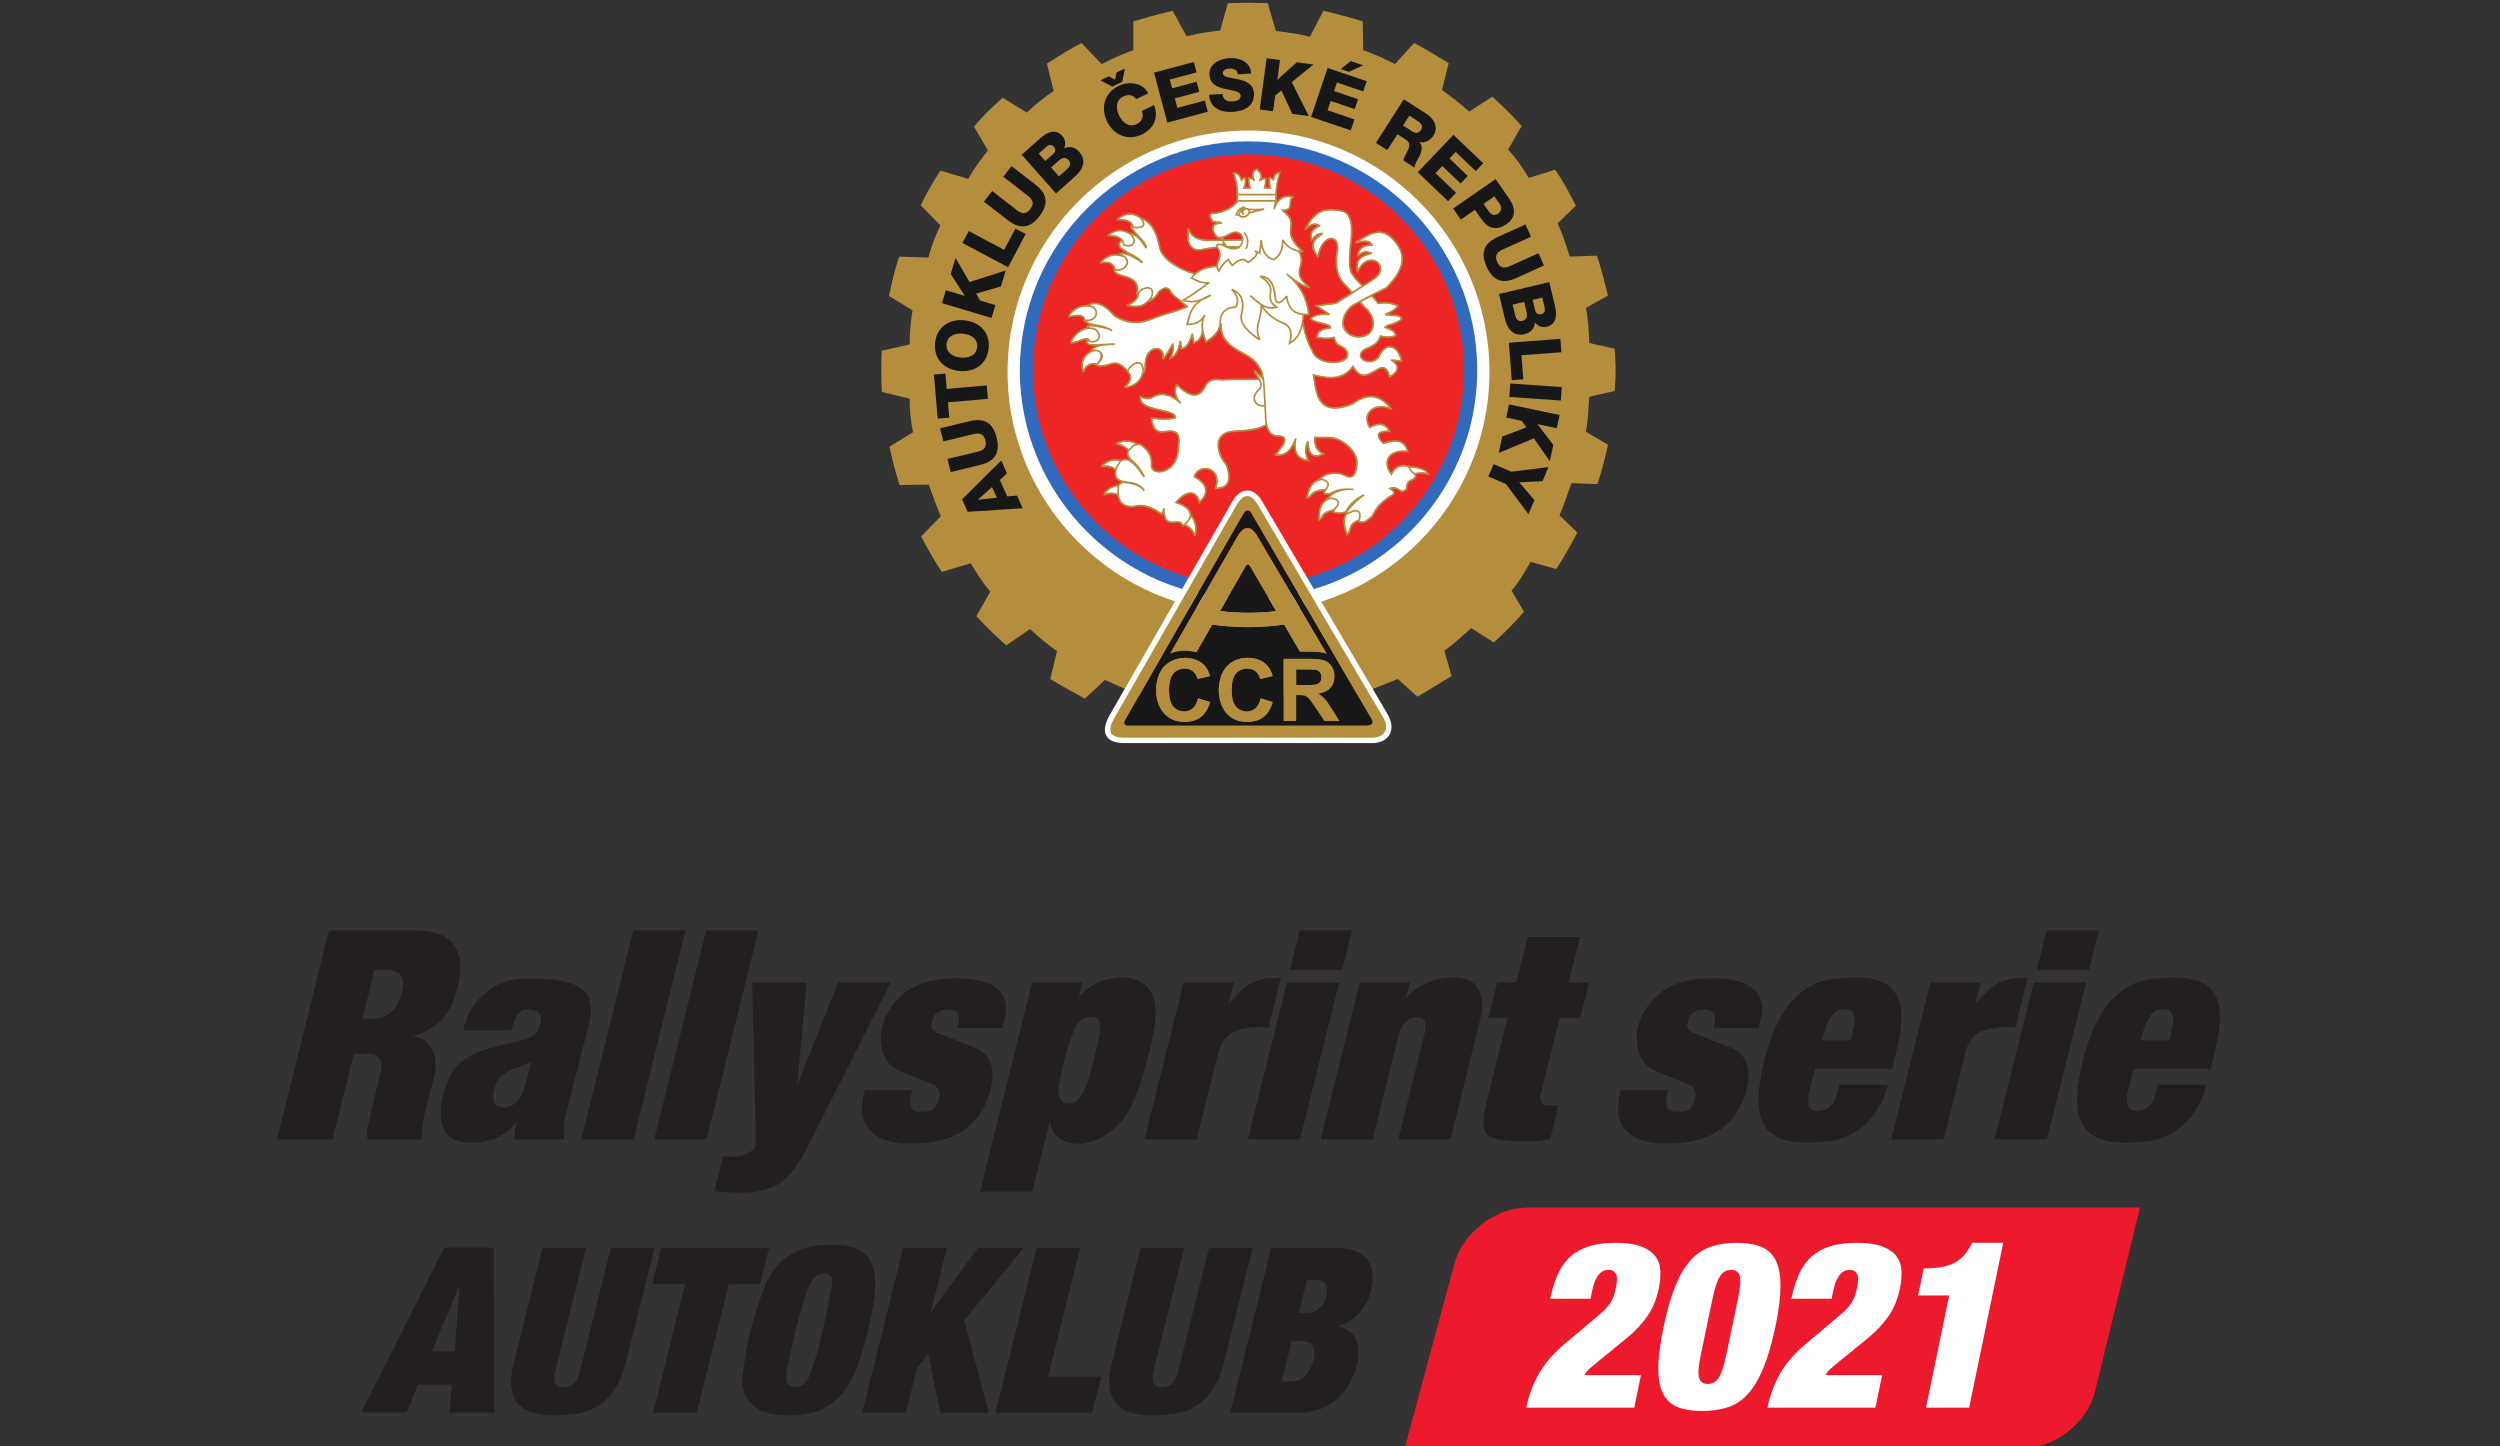 <?xml version="1.0" encoding="UTF-8"?>
<svg version="1.1" viewBox="0 0 140 81" xml:space="preserve" xmlns="http://www.w3.org/2000/svg" xmlns:cc="http://creativecommons.org/ns#" xmlns:dc="http://purl.org/dc/elements/1.1/" xmlns:rdf="http://www.w3.org/1999/02/22-rdf-syntax-ns#"><rect x="0" y="0" width="140" height="81" fill="#333333" stroke="none"/><defs><clipPath id="a"><path d="M 0,282.75 H 565.875 V 0 H 0 Z"/></clipPath></defs><g transform="matrix(1.333 0 0 -1.333 0 377)"><g transform="matrix(.373 0 0 .373 19.1 226.05)"><path d="m0 0 0.567 7.472-3.143-7.472zm-10.511-6.878 9.326 18.549h5.591l0.078-18.549h-5.076l0.258 3.117h-3.788l-1.314-3.117z" fill="#231f20"/></g><g transform="matrix(.373 0 0 .373 -55.769 199.69)"><g clip-path="url(#a)"><g transform="translate(207.38 69.416)"><path d="m0 0 3.22 12.89h4.921l-3.427-13.706-0.128-0.559v-0.434c0-0.661 0.327-0.991 0.981-0.991 0.085 0 0.274 0.025 0.567 0.076s0.555 0.221 0.788 0.509c0.232 0.288 0.426 0.754 0.58 1.397l3.427 13.707 4.916 1e-3 -3.221-12.838c-0.894-3.603-2.895-5.567-6.002-5.892-0.826-0.086-1.521-0.129-2.088-0.129-3.229 0-4.844 1.243-4.844 3.73 0 0.67 0.104 1.416 0.31 2.239" fill="#231f20"/></g><g transform="translate(222.97 78.235)"><path d="m0 0 1.006 4.071h12.16l-1.031-4.071h-3.504l-3.632-14.479h-4.895l3.607 14.479z" fill="#231f20"/></g><g transform="translate(238.09 67.492)"><path d="m0 0c0.052-0.55 0.377-0.824 0.979-0.824 0.155 0 0.309 0.026 0.463 0.077 0.447 0.12 0.816 0.481 1.108 1.082 0.292 0.602 0.704 1.881 1.237 3.839 0.155 0.618 0.42 1.855 0.798 3.71 0.377 1.855 0.568 2.911 0.568 3.169 0 0.583-0.327 0.876-0.98 0.876-0.069 0-0.206-0.018-0.412-0.052-0.464-0.137-0.841-0.511-1.133-1.121-0.293-0.61-0.705-1.884-1.237-3.825-0.121-0.412-0.383-1.512-0.786-3.298-0.403-1.787-0.605-2.749-0.605-2.886zm-4.921 0.516c0.257 1.906 0.395 2.902 0.412 2.988 0.086 0.446 0.283 1.254 0.592 2.422 0.705 2.628 1.366 4.5 1.984 5.616 0.567 1.047 1.366 1.889 2.396 2.525 0.945 0.566 1.933 0.901 2.963 1.005 0.309 0.017 0.601 0.039 0.876 0.064 0.275 0.026 0.575 0.038 0.902 0.038 1.682 0 2.902-0.343 3.659-1.029 0.755-0.687 1.133-1.813 1.133-3.375 0-1.204-0.242-2.818-0.721-4.844-0.671-2.766-1.337-4.771-1.997-6.016-0.662-1.246-1.516-2.195-2.564-2.847-0.927-0.584-1.923-0.927-2.988-1.03-0.516-0.052-1.004-0.078-1.469-0.078-1.717 0-3.019 0.344-3.903 1.031-0.885 0.687-1.326 1.631-1.326 2.834 0 0.103 7e-3 0.227 0.025 0.373 0.017 0.146 0.026 0.254 0.026 0.323" fill="#231f20"/></g><g transform="translate(246.62 63.756)"><path d="m0 0 4.611 18.549h4.921l-1.803-7.239 5.282 7.239h5.178l-6.699-8.141 2.783-10.408h-5.487l-1.34 6.595-1.263-1.546-1.262-5.049z" fill="#231f20"/></g><g transform="translate(261.64 63.756)"><path d="m0 0 4.612 18.549h4.921l-3.608-14.479h5.978l-1.03-4.07z" fill="#231f20"/></g><g transform="translate(274.75 69.416)"><path d="m0 0 3.22 12.89h4.922l-3.428-13.706-0.127-0.559v-0.434c0-0.661 0.327-0.991 0.98-0.991 0.086 0 0.275 0.025 0.568 0.076s0.555 0.221 0.788 0.509c0.231 0.288 0.426 0.754 0.579 1.397l3.427 13.707 4.916 1e-3 -3.221-12.838c-0.893-3.603-2.895-5.567-6.002-5.892-0.825-0.086-1.52-0.129-2.088-0.129-3.229 0-4.843 1.243-4.843 3.73 0 0.67 0.104 1.416 0.309 2.239" fill="#231f20"/></g><g transform="translate(296.83 75.015)"><path d="m0 0c0.326 0 0.614 0.064 0.863 0.194 0.249 0.128 0.502 0.355 0.76 0.682 0.138 0.172 0.232 0.343 0.283 0.516 0.156 0.463 0.232 0.849 0.232 1.159 0 0.773-0.446 1.159-1.339 1.159h-0.902l-0.928-3.71zm-1.701-7.729c0.43 0 0.826 0.142 1.186 0.425 0.361 0.283 0.669 0.725 0.927 1.327 0.138 0.292 0.223 0.541 0.258 0.748 0.034 0.206 0.051 0.412 0.051 0.618 0 0.962-0.463 1.443-1.391 1.443h-1.159l-1.133-4.561zm-7.059-3.529 4.612 18.549h7.265c1.374 0 2.414-0.283 3.118-0.85 0.703-0.566 1.056-1.392 1.056-2.474 0-0.635-0.129-1.339-0.386-2.112-0.138-0.378-0.301-0.721-0.49-1.031-0.189-0.308-0.438-0.618-0.748-0.927-0.686-0.721-1.494-1.194-2.421-1.417 0.206 0 0.403-0.035 0.593-0.103 0.189-0.069 0.377-0.164 0.567-0.283 0.858-0.533 1.288-1.392 1.288-2.576 0-0.43-0.052-0.869-0.154-1.314-0.104-0.448-0.285-0.945-0.541-1.495-1.151-2.645-3.247-3.967-6.287-3.967z" fill="#231f20"/></g><g transform="translate(191.66 108.15)"><path d="m0 0c0.437 0 0.94 0.143 1.51 0.428 0.569 0.329 1.007 0.872 1.313 1.629 0.306 0.756 0.459 1.386 0.459 1.891 0 1.009-0.645 1.514-1.936 1.514h-1.313l-1.345-5.458zm-10.945-13.606 5.854 23.548h9.682c3.401 0 5.102-1.41 5.102-4.23 0-1.028-0.24-2.197-0.719-3.51-0.72-2.033-2.083-3.367-4.089-4.001l-0.556-0.164c0.785-0.108 1.411-0.451 1.881-1.027 0.469-0.576 0.703-1.31 0.703-2.201 0-0.348-0.022-0.631-0.065-0.849-0.044-0.218-0.077-0.381-0.099-0.489l-1.177-4.631-0.065-0.424c-0.088-0.544-0.131-1.012-0.131-1.402v-0.62h-6.117c-0.043 0.304-0.065 0.501-0.065 0.587 0 0.262 0.112 0.926 0.335 1.994l0.134 0.588 1.033 4.289c0.022 0.043 0.05 0.166 0.083 0.37s0.05 0.36 0.05 0.466c0 0.881-0.522 1.322-1.567 1.322l-1.569-1e-3 -2.39-9.615z" fill="#231f20"/></g><g transform="translate(207.14 102.39)"><path d="m0 0-0.262-0.131c-0.545-0.306-0.931-0.599-1.161-0.883-0.228-0.284-0.408-0.698-0.539-1.243l-0.099-0.621c-0.065-0.916 0.338-1.374 1.21-1.374 0.218 0 0.382 0.022 0.492 0.065 0.458 0.131 0.85 0.426 1.177 0.883 0.327 0.458 0.61 1.157 0.85 2.094l0.491 2.027zm-0.065 4.416h-5.397c0.349 1.679 1.161 3.074 2.437 4.187 1.275 1.111 2.829 1.668 4.661 1.668 2.637 0 4.513-0.257 5.626-0.769 1.111-0.513 1.668-1.423 1.668-2.731 0-0.545-0.101-1.2-0.302-1.963l-2.573-10.008-0.101-0.426-0.066-0.49v-1.734h-5.528v1.145l0.131 0.491v0.294c-0.219-0.309-0.502-0.608-0.85-0.895-0.851-0.731-1.843-1.172-2.977-1.328-0.393-0.066-0.774-0.099-1.144-0.099-2.356 0-3.533 1.114-3.533 3.344 0 0.24 0.011 0.425 0.033 0.557 0 0.262 0.033 0.534 0.098 0.819 0.066 0.284 0.119 0.513 0.163 0.688 0.37 1.442 0.883 2.523 1.537 3.245 0.655 0.721 1.658 1.322 3.01 1.803l0.915 0.296 3.566 0.851c0.61 0.131 1.046 0.323 1.308 0.574 0.262 0.252 0.458 0.628 0.588 1.131 0.066 0.262 0.099 0.492 0.099 0.689 0 0.699-0.513 1.049-1.537 1.049-0.699 0-1.222-0.535-1.571-1.604z" fill="#231f20"/></g><g transform="translate(214.99 94.542)"><path d="m0 0 5.854 23.549h5.888l-5.854-23.549z" fill="#231f20"/></g><g transform="translate(223.2 94.542)"><path d="m0 0 5.854 23.549h5.888l-5.854-23.549z" fill="#231f20"/></g><g transform="translate(229.97 88.688)"><path d="m0 0 0.98 3.925h1.146c0.522 0 0.904 0.044 1.145 0.131 0.435 0.174 0.756 0.354 0.964 0.54 0.207 0.185 0.332 0.386 0.376 0.604l0.066 0.622-0.425 17.695h6.148l-1.079-11.579 4.612 11.579h5.92l-9.223-18.284c-1.091-2.18-2.214-3.641-3.369-4.382-1.047-0.676-2.584-1.015-4.613-1.015z" fill="#231f20"/></g><g transform="translate(246.94 100.1)"><path d="m0 0h5.331l-0.033-0.099-0.098-0.424c-0.065-0.306-0.098-0.579-0.098-0.819 0-0.741 0.381-1.111 1.145-1.111 0.196 0 0.501 0.021 0.915 0.065 0.414 0.043 0.764 0.393 1.047 1.047 0.131 0.327 0.196 0.622 0.196 0.884 0 0.306-0.109 0.567-0.327 0.785l-0.196 0.196-0.131 0.066-0.196 0.065-3.368 1.375c-0.895 0.37-1.522 0.877-1.881 1.522-0.361 0.643-0.54 1.532-0.54 2.667 0.152 1.527 0.861 2.945 2.126 4.255 0.567 0.566 1.248 1.019 2.044 1.357 0.795 0.338 1.771 0.573 2.927 0.704 0.24 0 0.507 0.011 0.802 0.032 0.294 0.022 0.507 0.034 0.638 0.034 0.218 0 0.463-0.012 0.735-0.034 0.273-0.021 0.475-0.032 0.606-0.032 2.834-0.306 4.252-1.418 4.252-3.337 0-0.436-0.073-0.904-0.216-1.406l-0.145-0.654v-0.163h-5.135l0.034 0.097 0.097 0.426c0.044 0.262 0.066 0.446 0.066 0.556 0 0.654-0.393 0.981-1.178 0.981h-0.359c-0.764-0.066-1.254-0.449-1.472-1.147-0.088-0.307-0.131-0.504-0.131-0.591 0-0.328 0.207-0.602 0.621-0.82l0.23-0.098 0.163-0.066 3.827-1.508c1.373-0.547 2.06-1.575 2.06-3.083 0-0.328-0.022-0.602-0.065-0.821-0.044-0.218-0.065-0.382-0.065-0.492-0.131-0.634-0.328-1.246-0.589-1.836-1.353-3.061-4.133-4.592-8.341-4.592h-1.145c-2.987 0.332-4.48 1.643-4.48 3.936 0 0.507 0.065 1.058 0.196 1.653z" fill="#231f20"/></g><g transform="translate(270.23 98.631)"><path d="m0 0c0.413 0.108 0.795 0.446 1.145 1.014 0.348 0.566 0.719 1.548 1.112 2.943l0.228 0.916 0.066 0.196 0.425 1.995c0.087 0.349 0.141 0.643 0.164 0.883 0.021 0.241 0.032 0.491 0.032 0.752 0 0.676-0.349 1.015-1.046 1.015-0.24 0-0.508-0.055-0.802-0.164-0.294-0.11-0.589-0.437-0.883-0.982-0.295-0.545-0.66-1.547-1.095-3.008l-0.197-0.72-0.458-2.093c-0.13-0.654-0.196-1.123-0.196-1.406v-0.295c0.043-0.087 0.066-0.142 0.066-0.163 0.13-0.612 0.49-0.916 1.079-0.916 0.152 0 0.272 0.011 0.36 0.033m-10.336-9.977 5.855 23.55h5.658l-0.393-1.668c0.611 0.806 1.44 1.404 2.487 1.792 0.37 0.165 0.708 0.269 1.013 0.31 0.306 0.041 0.556 0.077 0.752 0.108s0.403 0.047 0.622 0.047c1.177 0 2.104-0.349 2.78-1.046 0.675-0.696 1.014-1.675 1.014-2.937 0-0.305-0.012-0.533-0.033-0.686-0.131-1.176-0.382-2.504-0.752-3.983-0.61-2.439-1.21-4.278-1.799-5.519-0.589-1.24-1.287-2.198-2.094-2.873-0.718-0.588-1.421-1.017-2.109-1.29-0.686-0.271-1.347-0.407-1.978-0.407-0.72 0-1.341 0.163-1.865 0.49-0.523 0.327-0.905 0.785-1.144 1.374-0.11 0.349-0.164 0.545-0.164 0.589l-1.962-7.851h-4.121z" fill="#231f20"/></g><g transform="translate(278.41 94.542)"><path d="m0 0 4.416 17.662h5.658l-0.622-2.421 0.393 0.458c0.785 0.895 1.532 1.532 2.241 1.914 0.708 0.381 1.52 0.573 2.436 0.573h0.818l-1.374-5.626-0.752 0.097c-1.505 0-2.633-0.223-3.385-0.67-0.753-0.447-1.26-1.226-1.521-2.339l-2.42-9.648z" fill="#231f20"/></g><g transform="translate(294.79 113.61)"><path d="m0 0 1.111 4.48h5.888l-1.112-4.48zm-4.743-19.068 4.416 17.662h5.887l-4.415-17.662z" fill="#231f20"/></g><g transform="translate(298.26 94.542)"><path d="m0 0 4.416 17.662h5.625l-0.425-1.766 0.524 0.523c0.893 0.852 1.962 1.404 3.205 1.658 0.61 0.116 1.134 0.174 1.57 0.174 1.067 0 1.88-0.269 2.437-0.803 0.555-0.536 0.834-1.295 0.834-2.277 0-0.35-0.034-0.722-0.099-1.114l-0.229-0.984-3.238-13.073h-5.887l2.979 11.938 0.063 0.393c0.022 0.087 0.033 0.163 0.033 0.229v0.228c0 0.654-0.296 0.982-0.888 0.982-0.153 0-0.285-0.011-0.395-0.033-0.723-0.109-1.249-0.621-1.578-1.534l-0.123-0.361-2.954-11.842z" fill="#231f20"/></g><g transform="translate(316.94 98.729)"><path d="m0 0 2.367 9.482h-2.158l0.997 3.995h2.157l1.277 5.133h5.892l-1.285-5.132 2.292-1e-3 -0.967-3.994-2.326 1e-3 -2.13-8.503c-0.044-0.218-0.065-0.381-0.065-0.491 0-0.566 0.327-0.849 0.981-0.849h1.079l-0.948-3.818c-0.436-0.065-0.84-0.121-1.21-0.165-0.371-0.044-0.741-0.065-1.112-0.065h-1.831c-0.175 0-0.306 0.011-0.393 0.032-1.135 0.109-1.908 0.294-2.322 0.555-0.415 0.261-0.622 0.751-0.622 1.469 0 0.436 0.065 1.001 0.196 1.698z" fill="#231f20"/></g><g transform="translate(332.08 100.1)"><path d="m0 0h5.331l-0.033-0.099-0.098-0.424c-0.065-0.306-0.098-0.579-0.098-0.819 0-0.741 0.381-1.111 1.145-1.111 0.196 0 0.501 0.021 0.915 0.065 0.414 0.043 0.764 0.393 1.047 1.047 0.131 0.327 0.196 0.622 0.196 0.884 0 0.306-0.109 0.567-0.327 0.785l-0.196 0.196-0.131 0.066-0.196 0.065-3.368 1.375c-0.895 0.37-1.522 0.877-1.881 1.522-0.361 0.643-0.54 1.532-0.54 2.667 0.152 1.527 0.861 2.945 2.126 4.255 0.567 0.566 1.248 1.019 2.044 1.357 0.795 0.338 1.771 0.573 2.927 0.704 0.24 0 0.507 0.011 0.802 0.032 0.294 0.022 0.507 0.034 0.638 0.034 0.218 0 0.463-0.012 0.735-0.034 0.273-0.021 0.475-0.032 0.606-0.032 2.834-0.306 4.252-1.418 4.252-3.337 0-0.436-0.073-0.904-0.216-1.406l-0.145-0.654v-0.163h-5.135l0.034 0.097 0.097 0.426c0.044 0.262 0.066 0.446 0.066 0.556 0 0.654-0.393 0.981-1.178 0.981h-0.359c-0.764-0.066-1.254-0.449-1.472-1.147-0.088-0.307-0.131-0.504-0.131-0.591 0-0.328 0.207-0.602 0.621-0.82l0.23-0.098 0.163-0.066 3.827-1.508c1.373-0.547 2.06-1.575 2.06-3.083 0-0.328-0.022-0.602-0.065-0.821-0.044-0.218-0.065-0.382-0.065-0.492-0.131-0.634-0.328-1.246-0.589-1.836-1.353-3.061-4.133-4.592-8.341-4.592h-1.145c-2.987 0.332-4.48 1.643-4.48 3.936 0 0.507 0.065 1.058 0.196 1.653z" fill="#231f20"/></g><g transform="translate(357.98 105.7)"><path d="m0 0 0.131 0.528c0.196 0.859 0.294 1.442 0.294 1.75 0 0.814-0.382 1.222-1.145 1.222-0.152 0-0.359-0.028-0.621-0.083-0.262-0.056-0.561-0.314-0.899-0.776-0.339-0.462-0.627-1.177-0.867-2.146l-0.131-0.495zm4.638-3.205h-8.689l-0.724-2.865c-0.022-0.44-0.022-0.781 0-1.022 0.065-0.593 0.436-0.888 1.112-0.888 0.131 0 0.364 0.054 0.703 0.165 0.338 0.11 0.632 0.33 0.883 0.661s0.452 0.815 0.605 1.455l0.163 0.727h5.496c-0.088-0.329-0.159-0.581-0.213-0.756-0.055-0.175-0.169-0.459-0.343-0.854-1.353-2.915-3.489-4.525-6.411-4.832-0.633-0.044-1.085-0.076-1.358-0.099-0.272-0.021-0.507-0.033-0.703-0.033-1.919 0-3.325 0.384-4.219 1.15-0.894 0.764-1.341 2-1.341 3.708 0 1.204 0.24 2.768 0.719 4.694 0.742 2.822 1.761 4.961 3.059 6.417 1.297 1.455 2.861 2.292 4.693 2.511 0.938 0.109 1.723 0.164 2.355 0.164 1.832 0 3.167-0.368 4.007-1.1 0.839-0.732 1.259-1.876 1.259-3.429 0-0.262-0.017-0.574-0.049-0.935-0.034-0.361-0.093-0.781-0.181-1.263-0.197-1.007-0.406-1.947-0.625-2.821-0.044-0.197-0.11-0.449-0.198-0.755" fill="#231f20"/></g><g transform="translate(362.53 94.542)"><path d="m0 0 4.416 17.662h5.658l-0.622-2.421 0.393 0.458c0.785 0.895 1.532 1.532 2.241 1.914 0.708 0.381 1.52 0.573 2.436 0.573h0.818l-1.374-5.626-0.752 0.097c-1.505 0-2.633-0.223-3.385-0.67-0.753-0.447-1.26-1.226-1.521-2.339l-2.42-9.648z" fill="#231f20"/></g><g transform="translate(378.91 113.61)"><path d="m0 0 1.111 4.48h5.888l-1.112-4.48zm-4.743-19.068 4.416 17.662h5.887l-4.415-17.662z" fill="#231f20"/></g><g transform="translate(393.86 105.7)"><path d="m0 0 0.131 0.528c0.196 0.859 0.294 1.442 0.294 1.75 0 0.814-0.382 1.222-1.145 1.222-0.152 0-0.359-0.028-0.621-0.083-0.262-0.056-0.561-0.314-0.899-0.776-0.339-0.462-0.627-1.177-0.867-2.146l-0.131-0.495zm4.638-3.205h-8.689l-0.724-2.865c-0.022-0.44-0.022-0.781 0-1.022 0.065-0.593 0.436-0.888 1.112-0.888 0.131 0 0.364 0.054 0.703 0.165 0.338 0.11 0.632 0.33 0.883 0.661s0.452 0.815 0.605 1.455l0.163 0.727h5.496c-0.088-0.329-0.159-0.581-0.213-0.756-0.055-0.175-0.169-0.459-0.343-0.854-1.353-2.915-3.489-4.525-6.411-4.832-0.633-0.044-1.085-0.076-1.358-0.099-0.272-0.021-0.507-0.033-0.703-0.033-1.919 0-3.325 0.384-4.219 1.15-0.894 0.764-1.341 2-1.341 3.708 0 1.204 0.24 2.768 0.719 4.694 0.742 2.822 1.761 4.961 3.059 6.417 1.297 1.455 2.861 2.292 4.693 2.511 0.938 0.109 1.723 0.164 2.355 0.164 1.832 0 3.167-0.368 4.007-1.1 0.839-0.732 1.259-1.876 1.259-3.429 0-0.262-0.017-0.574-0.049-0.935-0.034-0.361-0.093-0.781-0.181-1.263-0.197-1.007-0.406-1.947-0.625-2.821-0.044-0.197-0.11-0.449-0.198-0.755" fill="#231f20"/></g><g transform="translate(390.54 86.873)"><path d="m0 0h-68.977c-3.594 0-7.301-2.84-8.236-6.311l-0.138-0.51-5.462-20.271h69.648c3.595 0 7.235 2.857 8.089 6.348l3.523 14.395z" fill="#ed192d"/></g><g transform="translate(324.11 76.597)"><path d="m0 0c0.209 0.962 0.47 1.823 0.782 2.584 0.313 0.761 0.747 1.42 1.303 1.979 0.556 0.56 1.26 0.989 2.111 1.286s1.902 0.446 3.154 0.446c1.215 0 2.179-0.136 2.891-0.406 0.713-0.272 1.242-0.635 1.59-1.089 0.348-0.455 0.539-0.988 0.573-1.6 0.035-0.612-0.016-1.268-0.156-1.968-0.26-1.258-0.688-2.316-1.286-3.172-0.597-0.858-1.312-1.636-2.143-2.335l-3.439-2.806c-0.261-0.21-0.544-0.446-0.849-0.708-0.304-0.263-0.526-0.534-0.666-0.814h6.358l-0.754-3.671h-12.158c0.26 1.294 0.709 2.526 1.344 3.698 0.636 1.171 1.598 2.307 2.886 3.409l3.917 3.305c0.575 0.472 1.006 0.923 1.293 1.35 0.287 0.429 0.5 0.992 0.64 1.693 0.173 0.786 0.178 1.328 0.013 1.626-0.166 0.297-0.44 0.446-0.823 0.446-0.174 0-0.349-0.031-0.522-0.092-0.174-0.061-0.344-0.18-0.509-0.354-0.166-0.175-0.322-0.424-0.47-0.747-0.148-0.325-0.274-0.748-0.379-1.273l-0.157-0.787z" fill="#fff"/></g><g transform="translate(341.09 70.355)"><path d="m0 0c-0.279-1.312-0.349-2.199-0.209-2.662 0.139-0.463 0.461-0.695 0.966-0.695 0.262 0 0.492 0.052 0.692 0.158 0.2 0.104 0.383 0.283 0.548 0.537 0.166 0.254 0.318 0.595 0.457 1.023 0.14 0.428 0.278 0.975 0.418 1.639l1.28 6.138c0.279 1.311 0.353 2.198 0.222 2.662-0.131 0.463-0.448 0.695-0.953 0.695-0.262 0-0.492-0.053-0.692-0.158-0.201-0.105-0.388-0.284-0.562-0.537-0.174-0.254-0.331-0.6-0.47-1.036-0.139-0.438-0.278-0.98-0.418-1.626zm-4.205 3.068c0.383 1.871 0.827 3.419 1.332 4.643s1.088 2.194 1.75 2.911c0.661 0.717 1.419 1.216 2.271 1.495 0.854 0.279 1.82 0.42 2.9 0.42 0.8 0 1.51-0.079 2.128-0.236s1.132-0.419 1.541-0.786c0.408-0.368 0.718-0.863 0.927-1.483 0.209-0.621 0.313-1.394 0.313-2.321 0-1.276-0.191-2.824-0.574-4.643-0.402-1.871-0.854-3.418-1.359-4.641-0.504-1.225-1.084-2.195-1.736-2.911-0.653-0.718-1.401-1.216-2.246-1.495-0.845-0.28-1.814-0.42-2.912-0.42-0.818 0-1.536 0.079-2.154 0.236-0.619 0.157-1.132 0.419-1.54 0.786-0.41 0.367-0.719 0.861-0.928 1.482s-0.314 1.394-0.314 2.322c0 1.188 0.201 2.736 0.601 4.641" fill="#fff"/></g><g transform="translate(351.27 76.597)"><path d="m0 0c0.209 0.962 0.47 1.823 0.782 2.584 0.313 0.761 0.747 1.42 1.303 1.979 0.556 0.56 1.26 0.989 2.111 1.286s1.902 0.446 3.154 0.446c1.215 0 2.179-0.136 2.891-0.406 0.713-0.272 1.242-0.635 1.59-1.089 0.348-0.455 0.539-0.988 0.573-1.6 0.035-0.612-0.016-1.268-0.156-1.968-0.26-1.258-0.688-2.316-1.286-3.172-0.597-0.858-1.312-1.636-2.143-2.335l-3.439-2.806c-0.261-0.21-0.544-0.446-0.849-0.708-0.304-0.263-0.526-0.534-0.666-0.814h6.358l-0.754-3.671h-12.158c0.26 1.294 0.709 2.526 1.344 3.698 0.636 1.171 1.598 2.307 2.886 3.409l3.917 3.305c0.575 0.472 1.006 0.923 1.293 1.35 0.287 0.429 0.5 0.992 0.64 1.693 0.173 0.786 0.178 1.328 0.013 1.626-0.166 0.297-0.44 0.446-0.823 0.446-0.174 0-0.349-0.031-0.522-0.092-0.174-0.061-0.344-0.18-0.509-0.354-0.166-0.175-0.322-0.424-0.47-0.747-0.148-0.325-0.274-0.748-0.379-1.273l-0.157-0.787z" fill="#fff"/></g><g transform="translate(366.44 64.323)"><path d="m0 0 2.611 12.642h-3.5l0.627 3.043c0.749 0 1.402 0.047 1.959 0.143 0.557 0.097 1.049 0.254 1.476 0.473 0.426 0.218 0.8 0.511 1.123 0.879 0.321 0.367 0.622 0.83 0.9 1.389h3.499l-3.838-18.569z" fill="#fff"/></g><g transform="translate(260.78 205.92)"><path d="m0 0c-0.864-1.083-1.568-2.054-2.218-3.19l-3.135 0.919c-0.81-1.245-1.568-2.541-2.215-3.893l2.215-2.27c-0.594-1.244-1.027-2.379-1.35-3.624l-3.297 0.108c-0.487-1.458-0.813-2.919-1.136-4.432l2.649-1.622c-0.216-1.352-0.326-2.541-0.326-3.839l-3.132-0.7c-0.057-0.759-0.057-1.516-0.057-2.216 0-0.812 0-1.624 0.057-2.434l3.132-0.757c0-1.351 0.11-2.432 0.379-3.785l-2.648-1.621c0.323-1.514 0.701-2.976 1.135-4.326l3.298 0.055c0.432-1.242 0.811-2.325 1.349-3.569l-2.215-2.269c0.703-1.407 1.514-2.758 2.326-4.001l3.241 0.974c0.703-1.136 1.354-2.163 2.216-3.191l-1.566-2.756c1.027-1.136 2.162-2.216 3.354-3.298l2.699 1.839c0.972-0.92 1.948-1.733 3.027-2.489l-0.756-3.134c1.244-0.758 2.595-1.516 3.894-2.218l2.268 2.111 3.947-1.786 24.706 0.163 4.322 1.73 2.215-2 3.841 2.323-0.812 2.867c1.08 0.755 2.001 1.622 3.029 2.54l2.539-1.622c1.242 1.137 2.324 2.216 3.405 3.462l-1.404 2.377c0.863 0.97 1.458 2.108 2.159 3.243l2.866-0.81c0.867 1.297 1.622 2.649 2.381 4.108l-2.001 1.946c0.541 1.189 0.865 2.379 1.349 3.621l2.92-0.107c0.488 1.459 0.866 2.92 1.189 4.434l-2.486 1.459c0.268 1.352 0.268 2.595 0.378 3.947l2.867 0.649c0.051 0.755 0.106 1.567 0.106 2.325 0 0.809-0.055 1.675-0.106 2.431l-2.867 0.648c-0.053 1.352-0.11 2.649-0.378 3.946l2.486 1.406c-0.377 1.515-0.756 3.029-1.244 4.487l-3.078-0.109c-0.38 1.299-0.759 2.489-1.354 3.732l2.055 2c-0.701 1.406-1.46 2.812-2.325 4.054l-2.973-0.919c-0.702 1.19-1.403 2.164-2.324 3.191l1.515 2.648c-1.029 1.189-2.163 2.271-3.298 3.299l-2.595-1.677c-0.976 0.866-1.999 1.677-3.08 2.433l0.757 3.028c-1.298 0.81-2.596 1.568-3.892 2.271l-2.163-2.38c-1.137 0.595-2.324 1.136-3.569 1.568l-0.053 3.243c-1.461 0.433-2.918 0.866-4.433 1.191l-1.514-2.919c-1.241 0.323-2.485 0.486-3.839 0.649l-0.916 3.135c-0.759 0-1.517 0.053-2.22 0.053-0.757 0-1.515-0.053-2.27-0.053l-0.864-3.083c-1.299-0.161-2.541-0.324-3.784-0.648l-1.566 2.866c-1.46-0.325-2.974-0.758-4.434-1.191v-3.243c-1.244-0.432-2.433-0.973-3.567-1.568l-2.271 2.38c-1.351-0.703-2.647-1.515-3.892-2.326l0.756-3.081c-1.081-0.703-2.052-1.515-3.025-2.432l-2.705 1.675c-1.19-1.027-2.268-2.108-3.242-3.244z" fill="#b48d3d" fill-rule="evenodd"/></g><g transform="translate(290.13 208.17)"><path d="m0 0c14.977 0 27.139-12.219 27.139-27.191 0-14.922-12.162-27.139-27.139-27.139-14.917 0-27.134 12.217-27.134 27.139 0 14.972 12.217 27.191 27.134 27.191" fill="#fff" fill-rule="evenodd"/></g><g transform="translate(290.05 206.95)"><path d="m0 0c14.275 0 25.843-11.57 25.843-25.785 0-14.165-11.568-25.734-25.843-25.734-14.053 0-25.673 11.569-25.673 25.734 0 14.215 11.62 25.785 25.673 25.785" fill="#3169bc" fill-rule="evenodd"/></g><g transform="translate(290.08 205.49)"><path d="m0 0c13.408 0 24.327-10.92 24.327-24.327 0-13.353-10.919-24.275-24.327-24.275-13.296 0-24.215 10.922-24.215 24.275 0 13.407 10.919 24.327 24.215 24.327" fill="#ed2525" fill-rule="evenodd"/></g><g transform="translate(321.18 188.87)"><path d="m0 0 0.28-1.182c0.104-0.445 0.022-0.832-0.479-0.95-0.466-0.112-0.712 0.173-0.822 0.643l-0.279 1.182zm2.039 0.483 0.269-1.143c0.074-0.309 8e-3 -0.633-0.406-0.731-0.402-0.096-0.618 0.222-0.681 0.474l-0.268 1.143zm-4.226-2.315c0.288-1.213 0.935-2.108 2.282-1.79 0.643 0.153 1.079 0.651 1.109 1.295 0.329-0.394 0.81-0.596 1.319-0.477 1.181 0.282 1.181 1.413 0.936 2.384l-0.628 2.649-5.663-1.342z" fill="#171717"/></g><g transform="translate(319.16 175.84)"><path d="m0 0 1.752-0.368 0.513-0.741-2.716-1.028-0.388-1.843 3.952 1.643 1.797-2.579 0.388 1.843-1.79 2.334 2.186-0.461 0.311 1.487-5.694 1.198z" fill="#171717"/></g><g transform="translate(319.61 179.68)"><path d="m0 0-0.107-1.513 5.806-0.41 0.106 1.513z" fill="#171717"/></g><g transform="translate(317.74 170.6)"><path d="m0 0-0.598-1.393 1.994-0.853 2.523-3.388 0.677 1.583-1.718 1.996 2.628 0.132 0.676 1.583-4.191-0.514z" fill="#171717"/></g><g transform="translate(320.3 191.56)"><path d="m0 0 3.109 1.407-0.623 1.382-3.193-1.442c-0.684-0.31-1.146-0.215-1.451 0.461-0.306 0.677-0.072 1.088 0.611 1.396l3.196 1.443-0.626 1.382-3.113-1.407c-1.535-0.695-1.984-1.747-1.258-3.351 0.725-1.604 1.811-1.966 3.348-1.271" fill="#171717"/></g><g transform="translate(319.78 180.05)"><path d="m0 0 1.3 0.1-0.206 2.706 4.5 0.344-0.115 1.511-5.803-0.445z" fill="#171717"/></g><g transform="translate(308.61 208.05)"><path d="m0 0-1.069 0.687 0.709 1.105 1.013-0.653c0.356-0.228 0.539-0.577 0.306-0.942-0.237-0.369-0.575-0.442-0.959-0.197m0.78-1.198 8e-3 0.014c0.644-0.131 1.218 0.206 1.558 0.735 0.633 0.989 0.033 1.924-0.831 2.479l-2.497 1.601-3.142-4.897 1.274-0.818 1.146 1.784 0.968-0.622c0.597-0.383 0.352-0.943 0.07-1.458-0.075-0.147-0.361-0.64-0.356-0.876l1.259-0.81c-0.054 0.29 0.384 1.022 0.503 1.238 0.259 0.492 0.483 1.172 0.04 1.63" fill="#171717"/></g><g transform="translate(317.83 200.76)"><path d="m0 0 0.579-0.837c0.265-0.382 0.284-0.796-0.165-1.107-0.436-0.302-0.793-0.131-1.059 0.257l-0.582 0.838zm1.364-3.131c1.133 0.783 0.962 1.906 0.346 2.797l-1.573 2.273-4.785-3.313 0.861-1.246 1.596 1.104 0.708-1.026c0.729-1.052 1.66-1.41 2.847-0.589" fill="#171717"/></g><g transform="translate(311.19 203.37)"><path d="m0 0 0.768 0.802 2.06-1.97 0.811 0.849-2.062 1.97 0.703 0.737 2.259-2.155 0.838 0.878-3.353 3.203-4.021-4.21 3.414-3.259 0.9 0.943z" fill="#171717"/></g><g transform="translate(261.77 173.56)"><path d="m0 0c-0.411 1.711-1.409 2.266-3.05 1.875l-3.319-0.803 0.354-1.472 3.406 0.819c0.73 0.177 1.166-4e-3 1.342-0.724 0.171-0.722-0.134-1.081-0.865-1.257l-3.406-0.819 0.355-1.474 3.318 0.799c1.64 0.393 2.279 1.345 1.865 3.056" fill="#171717"/></g><g transform="translate(261.62 188.51)"><path d="m0 0-1.72 0.515-0.445 0.781 2.791 0.798 0.542 1.802-4.076-1.304-1.577 2.719-0.54-1.805 1.589-2.476-2.139 0.641-0.437-1.453 5.577-1.669z" fill="#171717"/></g><g transform="translate(257.98 185.29)"><path d="m0 0c0.86-0.088 1.683-0.545 1.588-1.518-0.099-0.973-0.996-1.262-1.855-1.173-0.86 0.083-1.682 0.542-1.586 1.514 0.098 0.974 0.994 1.26 1.853 1.177m-0.417-4.202c1.678-0.168 3.122 0.73 3.303 2.553 0.179 1.826-1.056 2.989-2.735 3.156-1.679 0.168-3.12-0.73-3.3-2.555-0.183-1.823 1.053-2.987 2.732-3.154" fill="#171717"/></g><g transform="translate(256.28 177.56)"><path d="m0 0 4.499 0.388-0.132 1.513-4.499-0.392-0.149 1.73-1.299-0.113 0.429-4.967 1.301 0.111z" fill="#171717"/></g><g transform="translate(266.14 202.07)"><path d="m0 0-2.698 2.093-0.929-1.196 2.769-2.15c0.592-0.46 0.725-0.915 0.267-1.5-0.453-0.585-0.924-0.571-1.517-0.11l-2.768 2.149-0.93-1.198 2.697-2.093c1.333-1.036 2.471-0.939 3.551 0.452 1.079 1.389 0.889 2.518-0.442 3.553" fill="#171717"/></g><g transform="translate(269.69 203.81)"><path d="m0 0-0.91-0.806-0.888 1.001 0.908 0.805c0.342 0.303 0.725 0.413 1.065 0.028 0.318-0.36 0.183-0.709-0.175-1.028m-3.188 1.763 0.879 0.777c0.238 0.211 0.555 0.308 0.836-0.01 0.277-0.31 0.1-0.653-0.096-0.825l-0.877-0.779zm2.873 0.594c0.188 0.475 0.136 0.997-0.207 1.388-0.806 0.908-1.802 0.373-2.541-0.304l-2.037-1.808 3.862-4.353 2.091 1.855c0.931 0.827 1.414 1.821 0.496 2.856-0.439 0.495-1.083 0.643-1.664 0.366" fill="#171717"/></g><g transform="translate(262.61 194.73)"><path d="m0 0-3.987 2.118-0.712-1.341 5.139-2.73 1.985 3.737-1.153 0.612z" fill="#171717"/></g><g transform="translate(259.66 166.58)"><path d="m0 0-5e-3 0.017 1.591 1.423 0.542-1.205zm3.3 0.378-0.833 1.851 0.802 0.755-0.65 1.441-4.412-4.375 0.634-1.403 6.199 0.403-0.64 1.423z" fill="#171717"/></g><g transform="translate(303.04 215.52)"><path d="m0 0-1.39 0.469-1.137-0.896 0.925-0.314z" fill="#171717"/></g><g transform="translate(297.44 215.6)"><path d="m0 0-1.867 0.253-2.194-1.958 0.299 2.212-1.505 0.203-0.778-5.768 1.503-0.201 0.24 1.776 0.702 0.564 1.223-2.633 1.865-0.252-1.924 3.822z" fill="#171717"/></g><g transform="translate(288.97 213.94)"><path d="m0 0c-0.862 0.188-1.704 0.221-1.73 0.668-0.023 0.382 0.377 0.52 0.704 0.539 0.463 0.027 0.97-0.115 0.976-0.645l1.514 0.086c-0.084 1.31-1.28 1.805-2.437 1.738-1.089-0.063-2.338-0.635-2.264-1.903 0.062-1.066 0.954-1.389 1.797-1.578 0.851-0.187 1.688-0.237 1.717-0.749 0.025-0.431-0.436-0.622-0.893-0.648-0.643-0.037-1.078 0.157-1.153 0.84l-1.51-0.088c0.093-1.489 1.306-2.009 2.643-1.932 1.277 0.075 2.501 0.621 2.416 2.094-0.061 1.05-0.929 1.392-1.78 1.578" fill="#171717"/></g><g transform="translate(297.18 209.7)"><path d="m0 0 4.47-1.513 0.419 1.237-3.036 1.026 0.353 1.048 2.705-0.913 0.376 1.113-2.703 0.914 0.326 0.964 2.958-0.999 0.389 1.15-4.395 1.486z" fill="#171717"/></g><g transform="translate(282.12 210.72)"><path d="m0 0-0.286 1.07 2.754 0.739-0.304 1.134-2.754-0.739-0.264 0.984 3.014 0.809-0.313 1.173-4.479-1.201 1.505-5.622 4.56 1.223-0.339 1.259z" fill="#171717"/></g><g transform="translate(275.91 213.66)"><path d="m0 0 0.294 1.491-0.94-0.454-0.156-0.801-0.723 0.374-0.94-0.454 1.351-0.696z" fill="#171717"/></g><g transform="translate(278.12 210.37)"><path d="m0 0c0.238-0.626 0.051-1.172-0.59-1.48-0.879-0.426-1.594 0.188-1.972 0.966-0.374 0.777-0.413 1.719 0.468 2.145 0.572 0.276 1.118 0.197 1.447-0.296l1.364 0.66c-0.646 1.244-2.22 1.372-3.349 0.824-1.585-0.767-2.026-2.474-1.293-3.992 0.737-1.521 2.35-2.234 3.935-1.468 1.326 0.642 1.934 1.915 1.354 3.301z" fill="#171717"/></g><g transform="translate(288.81 194.96)"><path d="m0 0c-0.145-0.039-0.265-0.054-0.377-0.054-0.26 0-0.475 0.071-0.643 0.141h1.257c-4e-3 -7e-3 -8e-3 -0.01-0.014-0.02-0.077-0.029-0.15-0.047-0.223-0.067m-1.496 1.179c0.22 0.071 0.477 0.194 0.797 0.375 0.187 0.1 0.382 0.15 0.56 0.15 0.322 0 0.573-0.155 0.689-0.428 0.04-0.087 0.059-0.185 0.059-0.321-1e-3 -0.018-5e-3 -0.037-6e-3 -0.056 0-0.01-2e-3 -0.026-4e-3 -0.041h-1.928l7e-3 0.022-0.19-0.022c-0.01 0.027-0.023 0.053-0.035 0.079 0.018 0.081 0.036 0.161 0.051 0.242m13.503-9.656c0 0.728 0.513 1.614 1.159 2.012 0.23 0.119 0.446 0.232 0.654 0.34 0.119-0.139 0.238-0.263 0.35-0.37 0.042-0.05 0.084-0.106 0.132-0.171l0.011-0.014 0.015-0.012c0.824-0.66 1.183-1.586 0.912-2.354-0.21-0.597-0.769-0.953-1.496-0.953-0.956 0-1.737 0.683-1.737 1.522m7.465-16.253-0.142 5e-3v0.07c-0.192 0.051-0.376 0.078-0.55 0.078-0.551 0-0.977-0.271-1.243-0.792l-0.104-0.212-0.143 0.192c-0.409 0.563-0.51 1.17-0.275 1.666 0.256 0.549 0.902 0.862 1.768 0.862 0.136 0 0.276-8e-3 0.418-0.024-0.235 0.734-0.667 1.078-1.347 1.078-0.417 0-0.901-0.13-1.277-0.242l-0.084-0.027-0.063 0.063c-0.424 0.435-0.583 0.781-0.483 1.027 0.104 0.249 0.461 0.374 1.068 0.374 0.038 0 0.078 0 0.115-2e-3 -0.251 0.455-0.6 0.687-1.039 0.687-0.294 0-0.632-0.104-0.997-0.304l-0.122-0.068-0.073 0.122c-0.322 0.536-0.365 1.081-0.121 1.531 0.267 0.497 0.831 0.794 1.513 0.794 0.321 0 0.65-0.068 0.98-0.197-0.682 0.84-1.394 1.25-2.177 1.25-0.621 0-1.296-0.272-2.012-0.81l-0.015-0.012-0.018-8e-3c-0.788-0.302-1.461-0.457-2.009-0.457-1.899 0-2.162 1.829-2.391 3.443l-0.025 0.167-0.028 0.213 0.209-0.05c0.498-0.121 1.152-0.263 1.785-0.263 1.019 0 1.772 0.362 2.377 1.138l0.134 0.169 0.11-0.188c0.334-0.569 0.703-0.847 1.124-0.847 0.397 0 0.802 0.24 1.161 0.456 0.336 0.2 0.647 0.387 0.931 0.387 0.374 0 0.633-0.321 0.818-1.01 0.489 0.257 0.79 0.628 0.79 0.971 0 0.225-0.124 0.43-0.366 0.615l0.107 0.263c0.082-0.011 0.162-0.022 0.243-0.035 0.169-0.022 0.33-0.044 0.487-0.05-0.208 0.936-0.683 1.511-1.253 1.511-0.426 0-0.838-0.34-1.136-0.935-0.215-0.464-0.633-0.732-1.148-0.732-0.508 0-0.964 0.266-1.058 0.618-0.05 0.18-0.042 0.532 0.555 0.878 0.771 0.31 1.411 0.619 1.643 1.355l0.042 0.127 0.132-0.029c0.276-0.063 0.521-0.094 0.748-0.094 0.287 0 0.558 0.05 0.828 0.152-0.104 0.433-0.477 0.599-1.025 0.8l-0.268 0.098 0.238 0.161c0.117 0.079 0.322 0.144 0.542 0.212 0.369 0.116 0.828 0.258 1.167 0.559-0.074 0.326-0.49 0.363-1.058 0.38-0.165 6e-3 -0.307 9e-3 -0.433 0.023l-0.041 0.28c0.518 0.23 0.897 0.497 1.129 0.794-0.434 0.163-0.914 0.31-1.492 0.31-0.205 0-0.414-0.02-0.636-0.054l-0.091-0.017-0.052 0.077c-0.194 0.285-0.388 0.525-0.609 0.752l-0.136 0.139 0.174 0.091c0.56 0.292 1.033 0.528 1.544 0.773l7e-3 7e-3c1.981 1.986 2.292 3.632 0.955 5.168-0.547 0.684-1.117 1.014-1.75 1.014-0.784 0-1.575-0.508-2.343-0.999l-0.05-0.033c0.348 0.073 0.605 0.107 0.814 0.107 0.357 0 0.597-0.103 0.736-0.314l0.136-0.213-0.254-0.011c-1.042-0.044-1.292-0.545-1.361-1.066 0.303 0.275 0.591 0.403 0.903 0.403 0.101 0 0.208-0.013 0.313-0.041v-0.285c-1.409-0.37-1.357-1.071-1.299-1.813 0.403 0.769 0.962 1.206 1.55 1.206 0.473 0 0.884-0.294 1.022-0.729 0.157-0.49-0.081-1.014-0.628-1.4-0.339-0.229-0.678-0.447-1.017-0.666l-0.266-0.17-0.098-0.065-0.082 0.083c-0.388 0.389-0.828 0.827-1.151 1.314-0.371 0.58-0.294 1.776-0.237 2.651l8e-3 0.138c0.282 2.066 0.368 4.006-0.88 4.29-0.437 0.095-0.834 0.144-1.187 0.144-1.592 0-2.204-0.942-2.792-1.984 0.334 0.279 0.631 0.455 0.937 0.455 0.132 0 0.261-0.034 0.385-0.104l0.235-0.135-0.241-0.121c-0.741-0.38-0.835-0.836-0.716-1.399 0.224 0.291 0.459 0.551 0.79 0.654l0.127-0.259c-0.411-0.291-0.649-0.579-0.722-0.881-0.115-0.466 0.172-0.935 0.459-1.386 0.246 1.318 0.946 2.008 1.529 2.008 0.209 0 0.396-0.093 0.529-0.262 0.253-0.32 0.296-0.882 0.129-1.584-0.158-1.629 0.167-2.72 1.062-3.508 0.24-0.242 0.396-0.436 0.574-0.657l0.035-0.045 0.101-0.128-0.138-0.088c-0.558-0.354-1.117-0.706-1.665-1.052l-0.082-0.053-0.028-0.016-0.028-5e-3c-0.335-0.047-0.67-0.085-0.995-0.12-0.367-0.04-0.708-0.079-1.034-0.129 0.21-0.152 0.441-0.297 0.661-0.44 0.135-0.086 0.276-0.177 0.418-0.272l-0.082-0.269c-0.052 2e-3 -0.104 2e-3 -0.157 2e-3 -0.754 0-1.25-0.143-1.548-0.453 0.261-0.252 0.768-0.369 1.217-0.474 0.52-0.12 0.844-0.207 0.95-0.402l0.106-0.188-0.212-0.027c-0.947-0.125-1.311-0.383-1.372-0.982 0.364-0.063 0.686-0.095 0.98-0.095 0.277 0 0.54 0.027 0.813 0.081l0.143 0.03 0.031-0.146c0.109-0.592 0.433-0.741 0.748-0.883 0.205-0.092 0.414-0.191 0.538-0.427 0.266-0.349 0.222-0.632 0.139-0.801-0.198-0.397-0.834-0.653-1.627-0.653-0.893 0-2.06 0.365-2.412 1.391-0.473 0.86-0.844 1.978-1.06 3.211l-5e-3 0.022 5e-3 0.023c0.033 0.213 0.056 0.445 0.07 0.712l0.01 0.147 0.144-8e-3c0.067-4e-3 0.132-7e-3 0.202-7e-3 0.081 0 0.166 3e-3 0.254 8e-3 -0.149 1.341-0.608 2.46-1.402 3.421l0.195 0.216c0.44-0.287 0.828-0.471 1.169-0.558-1.233 0.962-1.076 1.579-0.909 2.226 0.117 0.458 0.236 0.931-0.087 1.586l-0.126 0.256 0.28-0.048c0.042-6e-3 0.078-0.015 0.117-0.023 7e-3 0 0.01-1e-3 0.013-1e-3 -1.43 1.339-1.339 2.064-1.258 2.704 0.067 0.528 0.122 0.984-0.76 1.709l0.087 0.258c0.553 0.017 0.574 0.333 0.602 0.697 0.018 0.244 0.037 0.519 0.235 0.707-0.152 0.035-0.297 0.051-0.435 0.051-0.47 0-0.842-0.195-1.132-0.596l-0.265 0.079-2e-3 0.054c-0.052 1.023 0.087 2.078 0.411 3.138-0.268-0.051-0.512-0.173-0.571-0.595l-0.035-0.249-0.2 0.154c-0.078 0.061-0.165 0.095-0.265 0.104 0-0.363 2e-3 -0.703 0.067-0.953l0.047-0.183h-0.77l0.055 0.185c0.058 0.212 0.116 0.537 0.075 0.896-0.086-0.01-0.203-0.046-0.329-0.101l-0.195 0.186c0.112 0.287-0.015 0.568-0.419 0.936-0.182-0.087-0.307-0.219-0.363-0.384-0.05-0.148-0.048-0.32 8e-3 -0.512l0.085-0.29-0.28 0.113c-0.079 0.03-0.182 0.062-0.312 0.095 6e-3 -0.363 0.045-0.695 0.116-0.936l0.057-0.188h-0.829l0.087 0.204c0.1 0.237 0.134 0.546 0.096 0.92-0.12-0.033-0.209-0.071-0.26-0.111l-0.16-0.128-0.068 0.194c-0.136 0.391-0.355 0.578-0.699 0.599 0.338-1.102 0.461-2.142 0.359-3.096l-9e-3 -0.086-6e-3 -0.044-0.029-0.034c-0.559-0.657-1.344-1.066-2.47-1.283l-0.025-6e-3 -0.023 2e-3c-0.076 0.01-0.142 0.014-0.203 0.014-0.215 0-0.255-0.065-0.268-0.09-0.075-0.126 0.07-0.415 0.254-0.755 0.163-0.03 0.298-0.04 0.4-0.046l0.04-0.283c-0.164-0.061-0.277-0.156-0.338-0.286-0.126-0.274 3e-3 -0.681 0.349-1.086 0.077-0.063 0.18-0.102 0.314-0.107l0.023 2e-3h0.09l0.04-0.081 0.046-0.092 0.103-0.209-0.233-2e-3c-0.536-9e-3 -1.084-0.015-1.667-0.015-1.231 0.15-1.656 0.643-1.913 1.172v-0.912c0.047-0.787 0.495-1.262 1.195-1.262 0.069 0 0.139 5e-3 0.221 0.018 0.513 0.138 1.095 0.232 1.764 0.288l0.089 8e-3 0.048-0.078c0.021-0.039 0.047-0.076 0.076-0.119 0.324-0.581 0.162-1.013 0.021-1.392-0.061-0.162-0.129-0.343-0.144-0.525l-0.01-0.13-0.131-5e-3c-0.956-0.042-1.707-0.302-2.292-0.796l-0.066-0.054-0.08 0.029-0.066 0.027c-1.516 0.335-3.548 1.629-3.863 2.785-0.275 1.429-0.745 2.948-2.134 3.447l-0.033 0.013-0.026 0.026-7e-3 6e-3 -0.013 0.02c-0.406 0.275-0.788 0.412-1.159 0.412-0.502 0-0.924-0.262-1.311-0.552 0.94-0.017 1.46-0.211 1.631-0.606l0.064-0.144-0.149-0.053c-0.036-0.013-0.041-0.028-0.043-0.031-0.035-0.132 0.346-0.535 0.653-0.858l-0.191-0.221c-0.239 0.169-0.487 0.269-0.736 0.293l-0.028 4e-3 -0.027 0.013c-0.356 0.196-0.677 0.29-0.987 0.29-0.392 0-0.772-0.147-1.218-0.475 0.658-0.019 1.149-0.175 1.429-0.452l0.107-0.106-0.112-0.103c-0.178-0.172-0.25-0.318-0.23-0.46 0.045-0.307 0.531-0.59 0.984-0.83l-0.115-0.269c-0.246 0.086-0.466 0.128-0.654 0.128-0.03 0-0.059-2e-3 -0.087-5e-3l-0.101-0.226c-0.152 0.032-0.301 0.047-0.444 0.047-0.588 0-1.127-0.257-1.648-0.783 0.177 0.029 0.33 0.041 0.472 0.041 0.518 0 0.854-0.201 1.033-0.616l0.018-0.039-6e-3 -0.043c-0.027-0.149-0.018-0.26 0.028-0.344 0.139-0.261 0.544-0.382 0.976-0.512 0.833-0.248 1.863-0.555 1.534-2.034l0.05-0.025 0.096-0.047-0.016-0.106c-0.067-0.442-0.464-0.831-1.126-1.107 0.23-0.053 0.509-0.102 0.795-0.102 0.559 0 1.026 0.196 1.425 0.6l0.115 0.116 0.074-0.093c0.628 0.346 0.84 0.769 0.944 0.977l0.012 0.031 0.034 0.029c0.268 0.209 0.553 0.411 0.826 0.411 0.229 0 0.427-0.148 0.584-0.44 0.163-0.297 0.64-0.677 1.102-1.047 0.221-0.177 0.45-0.358 0.624-0.521l0.164-0.152-0.204-0.089c-0.524-0.229-1.202-0.435-1.859-0.634-0.685-0.209-1.385-0.425-1.906-0.656-0.693-0.28-1.324-0.414-1.935-0.414-0.814 0-1.59 0.239-2.38 0.732l-0.02 0.011-0.015 0.018c-0.771 0.913-1.5 1.376-2.173 1.376-0.284 0-0.563-0.085-0.829-0.255l-0.035-0.023h-0.054l-0.031 5e-3h-1e-3c-0.887 0-1.653-0.597-1.877-1.067l0.028-5e-3 8e-3 -0.043c0.378 0.073 0.686 0.12 0.931 0.12 0.262 0 0.625-0.05 0.743-0.472l0.013-0.046-0.015-0.044-0.017-0.041c0.204-0.16 0.41-0.271 0.644-0.35l-0.048-0.285c-0.269 0-0.297-0.047-0.297-0.047l-0.053-0.053c3e-3 -5e-3 6e-3 -0.011 0.011-0.02l0.063 0.032 0.134-0.184-0.222-0.046c-0.855-0.171-1.564-0.955-1.684-1.473h0.054l0.011-0.067c0.304 0.072 0.584 0.172 0.836 0.26 0.316 0.113 0.581 0.206 0.776 0.206 0.074 0 0.136-0.013 0.191-0.047l-0.063-0.272c-0.02-1e-3 -0.035-4e-3 -0.047-4e-3 -0.03-0.123 0.013-0.181 0.028-0.2 0.092-0.125 0.344-0.182 0.774-0.182 0.041 0 0.086 0 0.132 1e-3l0.061-0.28c-0.27-0.118-0.447-0.272-0.54-0.477l-0.017-0.04-0.037-0.022c-0.639-0.402-0.946-0.893-0.946-1.502 0-0.189 0.025-0.389 0.085-0.624 0.261 0.549 0.633 0.827 1.111 0.827 0.067 0 0.137-4e-3 0.206-0.015l0.339-0.058-0.108-0.08c0.125-0.056 0.261-0.084 0.418-0.084 0.129 0 0.275 0.018 0.461 0.058 0.125 0.028 0.246 0.053 0.373 0.067l6e-3 3e-3c0.278 0.125 0.523 0.186 0.753 0.186 0.534 0 0.935-0.327 1.49-0.936l0.087-0.097-0.028-0.029c0.164-0.179 0.245-0.38 0.245-0.595 0-0.323-0.189-0.679-0.563-1.057 0.674 0.105 1.528 0.406 1.851 1.532l0.072 4e-3 -0.04 0.03 0.102 0.128c0.171 0.213 0.163 0.498 0.155 0.751-1e-3 0.049-3e-3 0.096-3e-3 0.134 0.058 1.219 0.718 1.77 1.306 1.77 0.255 0 0.483-0.111 0.628-0.299 0.154-0.199 0.203-0.477 0.148-0.791 0.225 0.22 0.451 0.611 0.687 1.02l0.047 0.08c0.051 0.089 0.103 0.181 0.155 0.266l0.271-0.057c0.044-0.372-0.053-0.808-0.271-1.244 0.387 0.168 0.698 0.647 0.88 1.362l0.287-0.019c0.012-0.107 0.02-0.209 0.024-0.301 0.401 0.031 0.737 0.444 1.025 1.257l0.281-0.027 0.011-0.061 0.011-0.076 8e-3 -0.058c0.02-0.137 0.039-0.275 0.059-0.401 0.045 0.032 0.095 0.06 0.152 0.092 0.223 0.128 0.503 0.287 0.666 0.827l0.282-3e-3c0.058-0.23 0.136-0.468 0.243-0.768 0.562 0.35 1.219 0.833 1.459 1.532l0.285-0.044c0.052-1.522 1.57-2.338 2.219-2.684l0.047-0.026c1.464-0.732 2.144-1.494 2.419-2.722l-0.256-0.121c-0.2 0.247-0.423 0.444-0.62 0.6 0.077-0.173 0.182-0.326 0.285-0.476 0.04-0.06 0.08-0.118 0.113-0.174l0.145-0.22-0.265-6e-3c-0.447-6e-3 -0.895-6e-3 -1.332-6e-3 -0.878 0-1.788 0-2.66-0.055-0.236 0.029-0.423 0.044-0.589 0.044-0.783 0-1.051-0.324-1.238-0.626-0.355-0.751-0.79-1.123-1.331-1.123-0.646 0-1.367 0.562-1.992 1.129-0.185-0.493-0.158-0.954 0.082-1.412l-0.214-0.188c-0.509 0.356-1.016 0.536-1.503 0.536-0.257 0-0.507-0.052-0.766-0.153-0.315-0.205-0.628-0.314-0.932-0.314-0.268 0-0.498 0.087-0.705 0.185-0.05-0.836 0.913-1.115 2.273-1.415 0.856-0.189 1.597-0.355 1.637-0.803l9e-3 -0.127-0.123-0.026c-0.367-0.086-0.743-0.128-1.152-0.128-0.416 0-0.857 0.042-1.385 0.132 0.085-0.779 0.295-1.484 1.162-1.484 0.163 0 0.352 0.023 0.545 0.071 0.133 0.017 0.236 0.023 0.332 0.023 0.368 0 0.629-0.089 0.796-0.277 0.33-0.365 0.253-1.071 0.154-1.964l-0.017-0.162c-0.181-1.654-1.428-2.272-2.171-2.272-0.314 0-0.573 0.096-0.733 0.271-0.134 0.144-0.191 0.328-0.172 0.547 0.043 0.565-0.078 1.368-0.889 2.003l-0.012 9e-3 -0.011 0.012c-0.137 0.167-0.288 0.242-0.485 0.242-0.031-5e-3 -0.048-8e-3 -0.061-8e-3l-0.045-4e-3 -0.04 0.023c-0.416 0.244-0.839 0.367-1.257 0.367-0.345 0-0.687-0.084-0.976-0.243 0.567-0.143 0.967-0.367 1.243-0.699l0.067-0.077-0.051-0.089c-0.145-0.259-0.084-0.518 0.192-0.824l-0.181-0.224c-0.165 0.047-0.309 0.07-0.431 0.07-0.141 0-0.256-0.028-0.353-0.083l-0.049-0.028-0.054 0.012c-0.214 0.044-0.394 0.069-0.561 0.069-0.704 0-1.198-0.324-1.505-0.632 0.093 8e-3 0.184 0.014 0.27 0.014 0.508 0 0.905-0.131 1.209-0.394l0.065-0.056-0.018-0.084c-0.073-0.345-0.047-0.608 0.083-0.803 0.104-0.165 0.273-0.282 0.519-0.365l0.012-0.272c-0.124-0.057-0.217-0.133-0.27-0.23l-0.037-0.063-0.075-0.011c-0.758-0.075-1.265-0.501-1.511-0.91 0.274 0.084 0.52 0.124 0.744 0.124 0.268 0 0.513-0.064 0.764-0.199l0.064-0.034 0.012-0.072c0.05-0.326 0.156-0.583 0.315-0.763 0.267-0.296 0.686-0.443 1.249-0.443l6e-3 3e-3c0.257 0.082 0.545 0.128 0.827 0.128 0.908 0 1.724-0.465 2.405-0.927 0.024 0.035 0.046 0.069 0.064 0.104l0.274-0.056c0.034-0.361 0.126-0.619 0.285-0.787 0.147-0.153 0.346-0.227 0.61-0.227 0.089 0 0.186 9e-3 0.287 0.026 0.1 0.017 0.19 0.024 0.277 0.024 0.458 0 0.585-0.263 0.628-0.42 0.029 0.022 0.056 0.043 0.081 0.065l0.075 0.062 0.096-0.036c0.426-0.218 0.776-0.441 1.068-1.122 0.118 0.381 0.255 1.253-0.486 2.117l-0.035 0.042-2e-3 0.053c0 0.038 0 0.077-6e-3 0.116-0.105 0.622-0.961 1.006-1.461 1.179l-0.204 0.072 0.14 0.162c0.404 0.463 1.032 0.962 1.59 0.962 0.477 0 0.825-0.34 1.034-1.008 0.474 0.493 0.68 0.94 0.624 1.365-0.064 0.485-0.456 0.935-1.197 1.381l-0.112 0.066 0.053 0.118c0.27 0.609 0.83 0.825 1.264 0.825 0.447 0 0.859-0.209 1.105-0.562 0.208-0.298 0.39-0.828 0.098-1.665 0.438 0.029 0.952 0.12 1.216 0.509 0.276 0.41 0.249 1.091-0.088 2.077l-8e-3 3e-3c-0.804 0.944-1.134 2.161-0.786 2.933 0.261 0.581 0.872 0.901 1.761 0.921 1.741 0.073 2.674 0.253 3.448 0.676l0.163 0.091 0.047-0.184c0.197-0.765 0.601-1.124 1.269-1.124 0.405-0.017 0.639-0.115 0.727-0.3 0.166-0.367-0.257-0.942-0.918-1.779l-0.037-0.049c0.09-0.014 0.18-0.021 0.265-0.021 0.659 0 1.176 0.397 1.595 1.213l0.279-0.076c-0.021-0.474 0.066-0.855 0.266-1.137 0.224-0.318 0.595-0.52 1.105-0.601-0.243 0.561-0.301 1.139-0.176 1.67l0.287-0.015c0.129-1.028 0.553-1.147 0.86-1.147 0.202 0 0.44 0.061 0.722 0.186-0.649 0.298-0.981 0.932-0.912 1.76l0.012 0.133h1.618c0.812 0 1.814-0.514 2.492-1.278 0.516-0.582 0.764-1.206 0.697-1.759-0.087-1.005-0.366-1.496-0.853-1.496-0.28 0-0.583 0.166-0.844 0.323l-0.01 2e-3c-0.288 0.064-0.58 0.098-0.848 0.098-0.626 0-1.141-0.188-1.576-0.58l-0.108-0.098-5e-3 -0.066c-0.877-0.203-1.185-1.026-1.372-1.902 0.204 0.059 0.296 0.162 0.401 0.281 0.194 0.216 0.436 0.487 1.438 0.585l0.288 0.027-0.148-0.246c-0.018-0.031-0.059-0.113-0.037-0.174 0.035-0.076 0.162-0.091 0.263-0.091 0.089 0 0.197 0.012 0.32 0.035l0.131-0.257c-0.124-0.095-0.242-0.201-0.356-0.314l-0.123-0.123 0.016-0.065c-0.729-0.423-0.848-1.305-0.855-2.132 0.18 0.103 0.227 0.2 0.282 0.312 0.129 0.25 0.301 0.467 1.21 0.739l0.325 0.095-0.151-0.301c-7e-3 -0.01-0.011-0.022-0.016-0.032 0.218-0.071 0.423-0.101 0.627-0.101 0.214 0 0.429 0.036 0.664 0.112l0.167-0.223c-0.428-0.623-0.297-1.36 0.056-2.272 0.153 0.177 0.202 0.361 0.257 0.555 0.084 0.321 0.18 0.682 0.864 0.963l0.075 0.03 0.065-0.048 0.05-0.034c0.102-0.073 0.217-0.111 0.342-0.111 0.266 0 0.58 0.171 0.887 0.48 0.234 0.192 0.324 0.362 0.436 0.575 0.214 0.404 0.478 0.901 1.727 1.809 0.335 0.155 0.488 0.284 0.493 0.409 2e-3 0.036 9e-3 0.146-0.242 0.327l-0.284 0.203 0.343 0.06c0.054 0.01 0.11 0.015 0.162 0.015 0.267 0 0.47-0.117 0.653-0.234 0.133-0.081 0.243-0.155 0.369-0.155 0.135 0 0.278 0.09 0.449 0.278-0.042 0.226 0.013 0.726 0.457 0.95 0.322 0.126 0.502 0.272 0.524 0.409 7e-3 0.044-4e-3 0.088-0.033 0.139l-0.106 0.178 0.205 0.039c0.24 0.044 0.448 0.064 0.639 0.064 0.226 0 0.44-0.026 0.646-0.083-0.282 0.417-0.93 0.638-1.969 0.674" fill="#fff"/></g><g transform="translate(308.84 169.61)"><path d="m0 0c-0.229 0.152-0.404 0.398-0.494 0.57 0.903-0.04 1.483-0.215 1.78-0.542-0.167 0.036-0.339 0.051-0.52 0.051-0.231 0-0.473-0.027-0.757-0.086-5e-3 2e-3 -7e-3 5e-3 -9e-3 7e-3m-6.835 18.847c0.233 0.122 0.456 0.238 0.67 0.351 0.101-0.157 0.182-0.26 0.268-0.368 0.04-0.052 0.085-0.106 0.148-0.189 0.818-0.66 1.178-1.57 0.915-2.319-0.205-0.576-0.746-0.922-1.451-0.922-0.931 0-1.689 0.662-1.689 1.476 0 0.713 0.501 1.58 1.139 1.971m-1.846 5.753c0.172 0.705 0.122 1.276-0.14 1.609-0.139 0.183-0.342 0.28-0.565 0.28-0.586 0-1.282-0.662-1.552-1.93-0.265 0.428-0.492 0.835-0.39 1.249 0.089 0.363 0.428 0.709 1.03 1.06l-0.04 0.182c-0.55 0.054-0.898-0.252-1.202-0.631-0.096 0.55 0.052 0.956 0.853 1.312l0.147 0.062-0.127 0.102c-0.422 0.337-0.856 0.264-1.336-0.091 0.548 0.94 1.173 1.741 2.627 1.741 0.352 0 0.747-0.047 1.175-0.141 0.978-0.222 1.225-1.446 0.845-4.234l-8e-3 -0.144c-0.059-0.88-0.136-2.087 0.242-2.679 0.309-0.465 0.717-0.881 1.119-1.283l-1.018-0.645-0.03 0.035c-0.179 0.227-0.334 0.424-0.576 0.666-0.898 0.792-1.213 1.836-1.054 3.48m-3.98-7.238c-0.014-0.118-0.026-0.235-0.042-0.345-0.17-1.055-0.572-1.786-1.225-2.212 0.286 1.156-0.041 1.884-0.985 2.214-0.894 0.383-1.583 0.946-2.123 1.696 0.496-0.252 0.973-0.298 1.515-0.145l0.199 0.056-0.17 0.117c-0.094 0.066-0.176 0.129-0.247 0.192-0.064 0.055-0.119 0.111-0.162 0.166-0.044 0.046-0.078 0.094-0.106 0.141-0.199 0.311-0.17 0.601-0.134 0.918 0.059 0.523 0.125 1.108-0.85 1.82 0.669-0.188 1.066-0.885 1.184-2.076 0.039-0.681 0.285-0.823 0.484-0.823 0.228 0 0.513 0.199 0.846 0.592 0.081-0.491 0.239-0.881 0.473-1.184 0.042-0.055 0.088-0.106 0.135-0.156 0.06-0.06 0.117-0.121 0.185-0.172 0.238-0.182 0.529-0.3 0.868-0.363 0.033-5e-3 0.068-8e-3 0.101-0.014 0.028-4e-3 0.057-7e-3 0.089-0.012-0.01-0.142-0.021-0.278-0.035-0.41m-7.206 13.883h4.159v0.193h-4.152c-0.016 0.709-0.142 1.457-0.374 2.236 0.248-0.032 0.499-0.178 0.638-0.731l0.04-0.167 0.122 0.121c0.024 0.024 0.037 0.049 0.046 0.07 0.013 0.032 0.038 0.084 0.234 0.145 0.03-0.409-0.023-0.732-0.162-0.963l-0.089-0.148h1.019l-0.051 0.134c-0.088 0.22-0.144 0.578-0.155 0.976 0.321-0.086 0.393-0.135 0.47-0.253l0.168 0.099c-0.165 0.304-0.215 0.578-0.143 0.794 0.051 0.146 0.155 0.263 0.311 0.344 0.48-0.445 0.537-0.753 0.218-1.119l0.122-0.148c0.214 0.128 0.425 0.22 0.569 0.248 0.036-0.382-0.042-0.722-0.116-0.946l-0.043-0.129h0.928l-0.052 0.133c-0.094 0.233-0.101 0.614-0.101 0.997 0.154-0.031 0.251-0.132 0.308-0.217l0.179 0.051c0 0.485 0.181 0.667 0.467 0.741-0.277-0.929-0.403-1.853-0.392-2.757 0-0.031-2e-3 -0.065 0-0.096 0-0.04-4e-3 -0.081-2e-3 -0.119h-4.183c3e-3 0.036 0 0.076 3e-3 0.114 0.01 0.13 0.013 0.263 0.014 0.397m0.105-5.699c-0.327 7e-3 -0.662 0.013-1.007 0.013-0.119 0-0.237 0-0.354-2e-3l-0.358 0.56 0.41 8e-3c0.511 8e-3 1.046 0.015 1.595 0.02-0.028-0.186-0.118-0.393-0.286-0.599m-0.55-0.19c-0.032-2e-3 -0.063-9e-3 -0.094-9e-3 -0.04 0-0.078 7e-3 -0.117 9e-3zm-1.155 1.141c0.209 0.076 0.456 0.193 0.764 0.369 0.509 0.266 1.007 0.147 1.18-0.257 0.034-0.077 0.055-0.169 0.057-0.27-0.555-6e-3 -1.092-0.012-1.61-0.021l-0.437-7e-3zm-3.95-0.087v0.713c0.272-0.473 0.737-0.888 1.852-1.027 0.628 0 1.209 7e-3 1.775 0.016l0.034-0.07 0.178 0.02-0.115-0.289c-0.021 9e-3 -0.041 0.021-0.063 0.028-0.104 0.023-0.198 0.035-0.274 0.035-0.199 0-0.282-0.08-0.313-0.147-0.028-0.055-0.03-0.121-0.012-0.195-0.63-0.056-1.191-0.151-1.709-0.288-0.778-0.101-1.304 0.368-1.353 1.204m3.274-3.047c0.015 0.16 0.07 0.318 0.133 0.486 0.147 0.391 0.313 0.831-0.017 1.428-0.013 0.02-0.017 0.03-0.03 0.048-0.021 0.031-0.046 0.064-0.058 0.088-0.023 0.041-0.038 0.072-0.044 0.098-0.021 0.059-0.015 0.086-0.011 0.093 9e-3 0.018 0.051 0.037 0.14 0.037 0.062 0 0.141-9e-3 0.22-0.027 0.052-0.017 0.113-0.049 0.169-0.073 0.059-0.028 0.116-0.049 0.18-0.081 8e-3 -5e-3 0.018-7e-3 0.025-0.012 0.087-0.042 0.182-0.085 0.278-0.125 0.221-0.094 0.464-0.172 0.752-0.172 0.137 0 0.275 0.025 0.413 0.059 0.081 0.022 0.163 0.044 0.246 0.078 3e-3 1e-3 9e-3 4e-3 0.01 4e-3l0.034 0.022c2e-3 3e-3 4e-3 7e-3 7e-3 0.011 8e-3 8e-3 0.012 0.017 0.02 0.026 0.028 0.029 0.046 0.064 0.072 0.096 0.024 0.032 0.048 0.062 0.071 0.095 0.012 0.018 0.029 0.034 0.04 0.051 0.114 0.182 0.178 0.369 0.204 0.552 2e-3 0.034 0.01 0.066 0.012 0.1 0 0.032 0.01 0.065 9e-3 0.096-5e-3 0.118-0.029 0.236-0.076 0.346-0.218 0.506-0.831 0.675-1.453 0.349-0.546-0.311-0.886-0.444-1.139-0.444-0.126 0-0.233 0.035-0.308 0.098-0.321 0.377-0.446 0.772-0.33 1.025 0.099 0.218 0.377 0.331 0.796 0.331h0.181l-0.1 0.151c-0.091 0.134-0.251 0.14-0.475 0.148-0.14 4e-3 -0.314 0.011-0.516 0.047-0.139 0.255-0.31 0.58-0.247 0.689 0.038 0.065 0.195 0.084 0.441 0.05l0.014-2e-3 0.016 4e-3c1.21 0.233 2.028 0.672 2.604 1.406h4.093c-0.019-0.238-0.066-0.483-0.143-0.8l0.185-0.052c0.339 1.064 0.927 1.493 1.816 1.329-0.155-0.194-0.172-0.446-0.189-0.675-0.035-0.427-0.068-0.728-0.84-0.637l-0.068-0.177c1.11-0.813 1.052-1.269 0.981-1.845-0.066-0.525-0.138-1.105 0.588-2.017 0.056-0.066 0.111-0.129 0.16-0.192 0.122-0.14 0.26-0.288 0.423-0.444-0.051 9e-3 -0.091 0.027-0.138 0.035-0.047 0.011-0.09 0.026-0.135 0.037-0.049 0.01-0.097 0.023-0.144 0.036-0.678 0.2-1.174 0.575-1.485 1.156l-0.182-0.044c0-1.066-0.309-1.759-0.947-2.119-0.766 0.208-1.192 0.889-1.299 2.073l-0.194 2e-3 -0.147-1.324c-0.029 0.018-0.057 0.032-0.083 0.047-0.126 0.071-0.234 0.129-0.346 0.166l-0.075-0.18c0.149-0.073 0.155-0.15 0.156-0.174 0.01-0.134-0.135-0.401-0.862-0.914-0.217 0.197-0.433 0.295-0.66 0.295-0.319 0-0.66-0.183-1.13-0.609-0.117 0.136-0.244 0.337-0.353 0.557l-0.049 0.096-0.06-0.037-0.029-0.019c-0.237-0.148-0.463-0.37-0.673-0.635-0.13-0.168-0.257-0.349-0.37-0.556-0.044 0.085-0.072 0.169-0.083 0.25-5e-3 0.032 0 0.064-1e-3 0.096 0 0.033-5e-3 0.066 0 0.099m-8.86 5.337c0.022-0.011 0.04-0.02 0.06-0.033 0.066-0.076 0.119-0.146 0.166-0.217 0.084-0.122 0.131-0.232 0.151-0.326 0.015-0.072 0.02-0.136-5e-3 -0.189-0.026-0.059-0.09-0.104-0.174-0.142-0.112-0.047-0.269-0.075-0.471-0.075-0.114 0-0.239 8e-3 -0.377 0.025 0 0.012-6e-3 0.021-8e-3 0.033-2e-3 0.039-0.015 0.071-0.024 0.107-0.155 0.567-0.892 0.707-1.562 0.731 0.357 0.257 0.729 0.459 1.171 0.459 0.34 0 0.693-0.125 1.073-0.373m-2.197-1.49c0.303 0 0.617-0.094 0.96-0.28 0.077-0.043 0.156-0.09 0.237-0.141 9e-3 -7e-3 0.02-0.012 0.03-0.019 0.196-0.242 0.286-0.485 0.272-0.684-3e-3 -0.058-0.015-0.113-0.038-0.163-0.019-0.036-0.041-0.071-0.07-0.099-8e-3 -9e-3 -0.018-0.016-0.028-0.024-0.01-9e-3 -0.023-0.016-0.032-0.024-0.091-0.066-0.207-0.104-0.351-0.104-0.134 0-0.284 0.032-0.436 0.092-9e-3 2e-3 -0.015 7e-3 -0.024 0.011-3e-3 0.038-0.013 0.071-0.019 0.108-8e-3 0.047-0.016 0.093-0.03 0.135-0.161 0.47-0.701 0.756-1.548 0.805 0.387 0.267 0.727 0.387 1.077 0.387m-1.953-3.42c0.486 0.46 0.971 0.675 1.511 0.675 0.231 0 0.475-0.052 0.722-0.133 0.05-0.017 0.099-0.028 0.148-0.046 0.017-7e-3 0.036-0.011 0.055-0.017 0.107-0.095 0.174-0.2 0.216-0.308 0.059-0.138 0.063-0.281 0.013-0.428-1e-3 -2e-3 0-4e-3 -1e-3 -7e-3 -0.056-0.145-0.165-0.268-0.299-0.367-0.178-0.131-0.4-0.219-0.639-0.219-0.08 0-0.162 0.011-0.243 0.029-5e-3 0.015-0.011 0.026-0.014 0.041-0.014 0.044-0.031 0.086-0.045 0.124-0.015 0.037-0.032 0.074-0.047 0.107-0.232 0.46-0.665 0.634-1.377 0.549m5.388-4.041c-0.438-0.613-0.984-0.912-1.671-0.912-0.225 0-0.445 0.031-0.638 0.07 0.959 0.445 1.047 1.025 1.026 1.301 0.056 0.079 0.125 0.15 0.197 0.214 3e-3 6e-3 0.013 9e-3 0.016 0.015 0.06 0.051 0.127 0.094 0.194 0.134 0.047 0.03 0.095 0.05 0.145 0.074l3e-3 1e-3c0.139 0.062 0.283 0.105 0.419 0.105 0.053 0 0.11-0.011 0.17-0.026 0.08-0.023 0.159-0.065 0.213-0.147 0.022-0.035 0.034-0.077 0.047-0.124l1e-3 -0.011c5e-3 -6e-3 7e-3 -0.013 0.01-0.021 0.023-0.135-5e-3 -0.308-0.071-0.504-0.019-0.056-0.034-0.11-0.061-0.169m2.385 0.693c-0.169 0.316-0.374 0.466-0.625 0.466-0.29 0-0.578-0.204-0.876-0.435l-0.039-0.061c-0.087-0.174-0.249-0.504-0.684-0.809 0.053 0.112 0.083 0.222 0.104 0.33 0.112 0.381 0.054 0.619-0.028 0.752-0.11 0.165-0.304 0.26-0.546 0.26-0.249 0-0.511-0.104-0.741-0.26-0.049-0.032-0.097-0.065-0.143-0.104-0.02-0.015-0.04-0.035-0.061-0.052-0.04-0.035-0.084-0.07-0.125-0.11 0.174 1.305-0.808 1.598-1.609 1.837-0.422 0.126-0.82 0.246-0.949 0.488-7e-3 0.013-8e-3 0.029-0.014 0.043 0.095-0.022 0.195-0.04 0.289-0.04 0.504 0 0.964 0.293 1.117 0.711 0.129 0.342 0.023 0.695-0.292 0.967l-0.029 0.017c-0.062 0.027-0.127 0.044-0.191 0.065-0.038 0.046-0.068 0.088-0.107 0.132 0.785-0.046 1.883-0.79 2.206-1.066l0.15 0.114c-0.19 0.427-0.81 0.75-1.41 1.063-0.565 0.294-1.148 0.599-1.195 0.918-0.013 0.107 0.032 0.217 0.138 0.335 0.046-0.038 0.093-0.069 0.144-0.104 0.014-0.062 0.026-0.126 0.026-0.194v-0.061l0.056-0.027c0.21-0.092 0.41-0.138 0.594-0.138 0.308 0 0.544 0.132 0.656 0.36 0.127 0.267 0.05 0.61-0.194 0.956 0.485-0.215 0.969-0.721 1.446-1.518l0.177 0.027c0.097 0.383-0.47 0.985-1.019 1.562-0.202 0.212-0.479 0.505-0.604 0.694 0.177-0.023 0.338-0.035 0.482-0.035 0.446 0 0.724 0.111 0.822 0.33 0.077 0.166 0.034 0.375-0.111 0.62 1.133-0.588 1.56-1.965 1.814-3.284 0.348-1.278 2.473-2.491 3.858-2.815-0.111-0.107-0.217-0.223-0.318-0.348l-0.071-0.088 0.096-0.058c0.655-0.379 1.216-0.569 1.72-0.576-0.861-0.623-1.746-1.254-2.643-1.802l-0.169-0.103c-3e-3 3e-3 -6e-3 5e-3 -0.01 9e-3 -0.437 0.349-0.932 0.745-1.092 1.032m-9.592-1.718c0.022 0 0.042-6e-3 0.062-6e-3 0.057-3e-3 0.115-0.01 0.174-0.018 0.053-6e-3 0.108-8e-3 0.163-0.02 0.112-0.023 0.225-0.055 0.336-0.1 0.194-0.173 0.296-0.37 0.296-0.572 0-0.191-0.093-0.372-0.26-0.514-0.133-0.112-0.309-0.18-0.496-0.209-0.082-0.011-0.162-0.014-0.244-0.01-0.047 2e-3 -0.093 0-0.137 8e-3 -6e-3 0.015-0.013 0.03-0.018 0.043-0.127 0.44-0.502 0.498-0.787 0.498-0.245 0-0.546-0.045-0.913-0.115 0.23 0.452 0.967 1.015 1.824 1.015m0.037-3.528c-0.204 0-0.476-0.098-0.79-0.21-0.254-0.09-0.539-0.19-0.841-0.261 0.122 0.544 0.985 1.475 1.941 1.487 5e-3 0 0.013 2e-3 0.018 2e-3 0.065 0 0.128-0.012 0.192-0.021 0.068-8e-3 0.136-0.021 0.201-0.04 0.064-0.017 0.128-0.035 0.186-0.06 0.263-0.199 0.409-0.437 0.409-0.674 0-0.15-0.061-0.287-0.171-0.385-0.111-0.1-0.267-0.15-0.444-0.161-0.019 0-0.032-5e-3 -0.048-5e-3 -0.081 0-0.167 8e-3 -0.256 0.029h-3e-3c-7e-3 0.036-0.022 0.063-0.037 0.094-0.066 0.132-0.184 0.205-0.357 0.205m-0.36-3.558c-0.038 0.175-0.058 0.335-0.058 0.483 0 0.6 0.311 1.083 0.927 1.468 0.214 0.071 0.4 0.099 0.554 0.094 0.179-5e-3 0.313-0.059 0.397-0.162 0.058-0.075 0.094-0.172 0.094-0.296 0-0.292-0.179-0.651-0.449-0.9-0.63 0.168-1.133-0.07-1.465-0.687m6.645-0.169c-1e-3 -0.01-4e-3 -0.018-7e-3 -0.026-0.24-1.181-1.006-1.548-1.734-1.685 0.321 0.349 0.479 0.681 0.479 0.987 0 0.186-0.057 0.361-0.172 0.522-0.021 0.03-0.054 0.061-0.079 0.093-0.021 0.022-0.039 0.046-0.063 0.071 0.046 0.101 0.106 0.199 0.171 0.291 0.167 0.23 0.384 0.419 0.604 0.515 0.068 0.029 0.134 0.048 0.199 0.057 0.035 8e-3 0.069 0.016 0.103 0.016 0.218 0 0.365-0.152 0.44-0.414 0.018-0.064 0.03-0.139 0.038-0.219 9e-3 -0.068 0.021-0.132 0.021-0.208m5.949 3.352c-0.031-0.018-0.063-0.035-0.093-0.053-0.019 0.122-0.038 0.255-0.057 0.388-0.029 0.19-0.053 0.38-0.083 0.543l-0.186 0.012c-0.297-1.007-0.646-1.534-1.06-1.601-7e-3 0.208-0.044 0.464-0.107 0.78l-0.192-5e-3c-0.141-0.898-0.435-1.509-0.833-1.766 0.229 0.511 0.285 1.01 0.156 1.402l-0.064 0.195-0.112-0.173c-0.106-0.17-0.217-0.358-0.324-0.549-0.193-0.331-0.391-0.675-0.583-0.903 0.021 0.264-0.039 0.5-0.174 0.675-0.155 0.202-0.397 0.319-0.667 0.319-0.611 0-1.294-0.566-1.353-1.812 0-0.044 1e-3 -0.093 2e-3 -0.144 4e-3 -0.154 0-0.319-0.038-0.473-0.067 0.75-0.488 0.845-0.68 0.845-0.429 0-0.933-0.382-1.196-0.88-0.741 0.782-1.262 1.042-2.188 0.636-0.13-0.015-0.249-0.038-0.367-0.065-0.279-0.06-0.541-0.098-0.78-7e-3 0.636 0.541 0.617 0.971 0.545 1.186-0.039 0.113-0.117 0.207-0.208 0.287-0.086 0.097-0.203 0.162-0.35 0.196h-0.01c-0.062 0.013-0.119 0.028-0.19 0.028-3e-3 0-0.012-2e-3 -0.017-2e-3 -0.026 2e-3 -0.046 9e-3 -0.069 9e-3 -0.084 0-0.165-9e-3 -0.247-0.025 0.34 0.362 1.141 0.531 2.477 0.531l9e-3 0.194c-0.31 0.032-0.818-4e-3 -1.302-0.043-0.35-0.029-0.708-0.057-1.01-0.057-0.409 0-0.657 0.054-0.734 0.162-0.012 0.014-0.037 0.049-0.027 0.124 0.036 2e-3 0.067 5e-3 0.1 7e-3l8e-3 -0.042 0.059-0.017c0.126-0.034 0.248-0.05 0.364-0.05 0.248 0 0.463 0.074 0.62 0.215 0.152 0.137 0.237 0.325 0.237 0.531 0 0.299-0.173 0.594-0.505 0.841-0.201 0.092-0.417 0.137-0.635 0.142-0.055 0.028-0.106 0.056-0.162 0.08 0.039 6e-3 0.092 9e-3 0.164 9e-3 0.582 0 1.795-0.228 2.283-0.468 0.051-0.029 0.101-0.062 0.153-0.095l0.116 0.153c-0.042 0.039-0.1 0.075-0.169 0.109-0.645 0.384-1.162 0.46-1.617 0.53-0.398 0.06-0.751 0.122-1.132 0.358 0.019 0 0.038-5e-3 0.057-5e-3 0.302 0 0.585 0.096 0.797 0.272 0.21 0.178 0.325 0.412 0.325 0.663 0 0.184-0.063 0.459-0.372 0.73l-0.027 0.015c-0.136 0.056-0.277 0.096-0.42 0.123 0.81 0.342 1.705-0.075 2.692-1.25l0.023-0.021c1.395-0.87 2.758-0.976 4.369-0.33 0.524 0.235 1.226 0.45 1.907 0.658 0.72 0.218 1.461 0.443 1.997 0.696l0.122 0.059-0.095 0.099c-0.179 0.176-0.432 0.38-0.699 0.594l0.168-0.052c0.513-0.163 1.045-0.188 1.611-0.063-0.768-0.672-0.964-1.442-1.155-2.192-0.029-0.111-0.058-0.224-0.087-0.336l-0.033-0.122h0.124c0.722 0 1.264 0.181 1.668 0.566-0.087-0.385-0.075-0.771-0.016-1.147-0.114-0.858-0.451-1.054-0.728-1.214m2.674 1.768c-0.167-0.757-0.787-1.275-1.436-1.681-0.13 0.363-0.25 0.748-0.311 1.14-0.027 0.149-0.04 0.299-0.046 0.451 0 0.031-4e-3 0.064-4e-3 0.096 1e-3 0.374 0.075 0.752 0.268 1.116l0.012 0.02 0.012 0.019-0.172 0.092-0.022-0.038c-0.358-0.647-0.923-0.964-1.77-0.993 0.017 0.072 0.037 0.146 0.055 0.215 0.221 0.875 0.431 1.701 1.478 2.386 0.338 0.122 0.69 0.298 1.046 0.523l-0.087 0.173c-0.399-0.155-0.752-0.332-1.026-0.513-0.619-0.227-1.215-0.271-1.787-0.14 0.935 0.587 1.892 1.279 2.742 1.893l-0.072 0.173c-0.516-0.086-1.118 0.068-1.842 0.473 0.096 0.112 0.198 0.215 0.305 0.311 0.027 0.024 0.058 0.046 0.086 0.07 0.029 0.024 0.056 0.047 0.086 0.069 0.568 0.444 1.277 0.675 2.175 0.716 0.021-0.157 0.08-0.319 0.212-0.493l0.093-0.125 0.071 0.14c0.261 0.527 0.601 0.95 0.96 1.204 0.086-0.161 0.236-0.41 0.401-0.579l0.065-0.066 0.068 0.065c0.465 0.429 0.796 0.622 1.072 0.622 0.198 0 0.382-0.095 0.582-0.296l0.057-0.055 0.067 0.045c0.713 0.494 1.026 0.839 1.01 1.124 0.061-0.034 0.123-0.067 0.193-0.103l0.126-0.061 0.096 0.894c0.214-0.86 0.664-1.369 1.368-1.543l0.038-9e-3 0.032 0.017c0.644 0.348 1.007 1.016 1.07 1.979 0.372-0.528 0.921-0.861 1.642-1.026 0.396-0.703 0.271-1.198 0.149-1.681-0.161-0.63-0.314-1.228 0.736-2.122-0.517 0.185-1.132 0.58-1.925 1.226-0.066 0.055-0.127 0.107-0.195 0.159l-0.123-0.148c0.067-0.055 0.13-0.109 0.193-0.158 1.312-1.117 2.05-2.5 2.256-4.229-0.144-7e-3 -0.278-1e-3 -0.405 6e-3 -0.031 1e-3 -0.066 0-0.096 1e-3 -0.036 4e-3 -0.062 0.012-0.097 0.017-5e-3 0-0.014 3e-3 -0.021 3e-3 -0.37 0.049-0.682 0.165-0.929 0.357-0.416 0.321-0.662 0.845-0.742 1.595l-0.17 0.049c-0.472-0.605-0.727-0.694-0.84-0.694-0.22 0-0.275 0.4-0.289 0.645-0.155 1.532-0.752 2.307-1.777 2.307l-0.05-0.178c1.232-0.756 1.169-1.297 1.106-1.867-0.031-0.271-0.058-0.549 0.056-0.837 0.014-0.042 0.035-0.083 0.059-0.126 0.024-0.045 0.049-0.089 0.079-0.134 0.09-0.122 0.204-0.248 0.368-0.376-0.541-0.099-0.998 0.02-1.526 0.385-0.027 0.017-0.051 0.028-0.077 0.047-0.047 0.04-0.091 0.073-0.136 0.111-0.075 0.062-0.152 0.124-0.225 0.184-0.04 0.029-0.077 0.061-0.113 0.092l-0.099 0.08c-0.114 0.097-0.231 0.195-0.347 0.289-0.06 0.047-0.114 0.097-0.176 0.143l-0.049-0.059-0.073-0.091c0.194-0.168 0.374-0.315 0.551-0.457 0.192-0.162 0.364-0.311 0.541-0.44 0.025-0.02 0.049-0.043 0.074-0.062 0.019-0.015 0.035-0.029 0.052-0.045v-0.042c0.047-0.571-0.079-1.032-0.202-1.477-0.169-0.61-0.347-1.24-0.065-2.131-1.027 0.741-1.963 1.608-1.768 2.536 0.377 1.506 0.033 2.464-1.039 2.936-0.035 0.015-0.064 0.036-0.103 0.05l-7e-3 -9e-3 -0.098-0.148c0.635-0.695 0.777-1.266 0.446-1.841-1.02-0.019-1.65-0.568-1.773-1.568 0.014-0.142 0.013-0.276 0-0.403-5e-3 -0.036-0.016-0.067-0.022-0.1-8e-3 -0.035-0.014-0.066-0.022-0.1m4.245-5.405c0.178-0.151 0.347-0.324 0.5-0.53 0.021-0.03 0.045-0.06 0.068-0.092 0.019-0.033 0.039-0.065 0.059-0.097 0.011-0.02 0.023-0.037 0.034-0.055 0.031-0.234 0.057-0.481 0.069-0.743l0.112-1.997c-0.065-0.011-0.128-0.018-0.194-0.018-0.371 0-0.681 0.198-0.789 0.505-0.14 0.393 0.078 0.859 0.596 1.276l0.019 0.017 0.011 0.027c0.142 0.402 0.088 0.712-0.035 0.982-0.014 0.032-0.03 0.063-0.049 0.094-0.016 0.032-0.033 0.066-0.052 0.097-0.055 0.093-0.115 0.181-0.175 0.27-0.059 0.089-0.118 0.173-0.174 0.264m-13.669-7.939c-0.087-0.027-0.174-0.054-0.277-0.093l-0.03-0.023c-0.037-0.033-0.071-0.075-0.109-0.118-0.077-0.089-0.157-0.181-0.271-0.259-0.03-0.03-0.049-0.059-0.073-0.088-0.263 0.294-0.623 0.508-1.111 0.648 0.258 0.119 0.549 0.183 0.842 0.183 0.348 0 0.691-0.088 1.029-0.25m-3.559-2.394c0.303 0.27 0.755 0.526 1.375 0.526 0.134 0 0.27-0.012 0.407-0.035-0.042-0.056-0.085-0.109-0.118-0.181-0.106-0.161-0.218-0.329-0.332-0.561-0.01-0.03-0.014-0.052-0.022-0.082-0.298 0.224-0.682 0.336-1.161 0.336-0.05 0-0.099 0-0.149-3e-3m0.228-3.15c0.251 0.358 0.692 0.689 1.316 0.776-0.013-0.076-0.013-0.154-2e-3 -0.239-0.022-0.214-0.024-0.408-0.013-0.591-0.191 0.086-0.406 0.145-0.667 0.145-0.196 0-0.404-0.03-0.634-0.091m9.045-3.501c0.3 0.277 0.49 0.548 0.564 0.816 0.533-0.713 0.493-1.408 0.401-1.806-0.275 0.574-0.6 0.798-0.965 0.99m3.671 9.633c-0.36-0.798-0.037-1.999 0.798-2.985 0.323-0.951 0.351-1.631 0.087-2.021-0.193-0.283-0.535-0.434-1.107-0.482 0.206 0.644 0.163 1.222-0.128 1.639-0.253 0.367-0.679 0.584-1.144 0.584-0.607 0-1.123-0.36-1.341-0.94l-0.032-0.075 0.073-0.043c0.765-0.444 1.183-0.909 1.245-1.387 0.051-0.392-0.131-0.809-0.559-1.269-0.269 0.793-0.717 0.966-1.052 0.966-0.625 0-1.317-0.588-1.719-1.09l-0.088-0.112 0.133-0.043c0.817-0.259 1.354-0.631 1.516-1.037 0.021-0.049 0.036-0.098 0.045-0.146 3e-3 -0.013-3e-3 -0.028 0-0.042 3e-3 -0.043-3e-3 -0.088-5e-3 -0.135-0.022-0.288-0.217-0.596-0.583-0.917-0.026-0.026-0.048-0.048-0.077-0.071-0.02-0.018-0.033-0.034-0.055-0.049-0.014 0.042-0.037 0.074-0.06 0.109-0.02 0.034-0.043 0.066-0.068 0.091-0.022 0.024-0.049 0.048-0.074 0.064-0.116 0.081-0.26 0.126-0.448 0.126-0.088 0-0.184-6e-3 -0.284-0.024-0.392-0.064-0.673-4e-3 -0.856 0.186-0.216 0.228-0.309 0.649-0.277 1.284l-0.191 0.028c-0.047-0.187-0.093-0.363-0.203-0.54-0.679 0.46-1.488 0.908-2.391 0.908-0.282 0-0.568-0.045-0.849-0.129-0.542 1e-3 -0.942 0.145-1.197 0.427-0.132 0.149-0.223 0.344-0.278 0.574-0.01 0.044-0.018 0.09-0.026 0.136-7e-3 0.04-9e-3 0.081-0.014 0.123-0.023 0.208-0.027 0.431 0 0.687l3e-3 0.015-3e-3 0.014c-0.014 0.088-4e-3 0.165 0.018 0.237 0.01 0.032 0.024 0.064 0.043 0.094 0.025 0.039 0.057 0.073 0.096 0.105 0.075 0.064 0.168 0.119 0.297 0.154 1.355-0.11 1.902-0.435 2.302-0.887l0.149 0.124c-0.321 0.413-0.848 0.895-2.07 0.957-0.542 0.053-0.885 0.201-1.052 0.455-0.104 0.161-0.133 0.372-0.1 0.627 7e-3 0.046 0.014 0.093 0.026 0.143 5e-3 0.033 0.016 0.066 0.022 0.097 0.017 0.055 0.025 0.106 0.044 0.164 0.104 0.207 0.208 0.363 0.328 0.546 0.041 0.094 0.093 0.162 0.155 0.217 0.035 0.03 0.078 0.048 0.121 0.069 0.054 0.023 0.122 0.037 0.193 0.041 0.134 0.012 0.287-1e-3 0.486-0.052 0.671-0.425 1.05-0.96 1.415-1.478 0.09-0.13 0.182-0.26 0.281-0.388l0.163 0.101c-0.314 0.631-0.693 1.306-1.536 1.976-0.296 0.297-0.393 0.541-0.304 0.774 0.012 0.035 0.03 0.068 0.052 0.102 0.015 0.024 0.033 0.05 0.053 0.077 0.023 0.031 0.048 0.059 0.078 0.09 0.121 0.081 0.213 0.187 0.295 0.282 0.031 0.033 0.058 0.067 0.084 0.096 0.176 0.069 0.311 0.103 0.432 0.123 0.055 6e-3 0.108 0.016 0.154 0.015 0.113-6e-3 0.212-0.049 0.301-0.118 0.046-0.035 0.091-0.07 0.137-0.123 0.807-0.633 0.925-1.423 0.883-1.975-0.021-0.229 0.043-0.432 0.185-0.583 0.17-0.186 0.443-0.287 0.769-0.287 0.953 0 2.054 0.811 2.219 2.315l0.019 0.162c0.097 0.904 0.174 1.619-0.17 2.002-0.175 0.194-0.447 0.29-0.832 0.29-0.098 0-0.204-7e-3 -0.329-0.021-0.201-0.048-0.387-0.072-0.546-0.072-0.768 0-1.009 0.545-1.108 1.378 1.051-0.176 1.816-0.164 2.567 0.023l0.062 0.017 0.011 0.063c0.085 0.565-0.729 0.744-1.671 0.953-1.038 0.229-2.21 0.488-2.236 1.295 0.195-0.087 0.409-0.157 0.659-0.157 0.313 0 0.634 0.11 0.965 0.324 0.878 0.343 1.813 0.054 2.771-0.845l0.135 0.135c-0.568 0.613-0.738 1.23-0.515 1.881 0.644-0.582 1.326-1.094 1.968-1.094 0.562 0 1.013 0.381 1.376 1.155 0.231 0.367 0.507 0.592 1.194 0.592 0.163 0 0.349-0.013 0.573-0.039 0.892 0.051 1.798 0.051 2.676 0.051 0.473 0 0.958 2e-3 1.442 0.012 0.131-0.25 0.196-0.519 0.072-0.884-0.805-0.664-0.712-1.251-0.632-1.477 0.135-0.383 0.517-0.633 0.971-0.633 0.07 0 0.136 0.012 0.203 0.021l0.042-0.734c0-0.423 0.022-0.867 0.1-1.267-0.782-0.446-1.702-0.622-3.476-0.693-1.148-0.026-1.614-0.531-1.801-0.952m10.059-6.484c0.244 1.065 0.644 1.768 1.653 1.82 0.244-0.101 0.47-0.22 0.516-0.407 0.035-0.142-0.042-0.333-0.218-0.558-1.166-0.085-1.432-0.376-1.648-0.616-0.09-0.1-0.162-0.183-0.303-0.239m1.518-2.214c-0.046-0.09-0.084-0.166-0.193-0.246 0.024 1.083 0.283 1.867 1.203 2.154 0.443-0.037 0.726-0.149 0.787-0.332 0.07-0.208-0.134-0.5-0.358-0.669l-0.028-0.036c-0.01-0.022-0.019-0.044-0.024-0.064-1.139-0.322-1.267-0.567-1.387-0.807m3.13-1.435c-0.044-0.166-0.085-0.323-0.193-0.472-0.327 0.877-0.421 1.568-0.047 2.126 0.017-7e-3 0.029-0.021 0.046-0.024l0.038-0.011 0.034 0.02c0.585 0.329 1.001 0.392 1.157 0.165 0.102-0.149 0.097-0.427-3e-3 -0.757-0.82-0.291-0.931-0.675-1.032-1.047m7.373 5.918c-0.019-0.118-0.195-0.253-0.49-0.37-0.464-0.232-0.531-0.727-0.496-0.978-0.202-0.22-0.322-0.246-0.397-0.246-0.109 0-0.218 0.068-0.343 0.147-0.167 0.107-0.379 0.241-0.67 0.241-0.134 0-0.27-0.027-0.416-0.082l-0.193-0.069 0.178-0.106c0.334-0.192 0.4-0.319 0.396-0.393-3e-3 -0.072-0.083-0.193-0.456-0.365-1.277-0.922-1.557-1.45-1.759-1.833-0.11-0.209-0.198-0.374-0.419-0.561-0.411-0.408-0.817-0.562-1.114-0.407h-2e-3c0.012 0.039 0.017 0.074 0.03 0.111 0.01 0.035 0.022 0.073 0.031 0.11 0.021 0.091 0.035 0.183 0.043 0.267 0.013 0.218-0.015 0.403-0.104 0.53-0.036 0.051-0.09 0.109-0.174 0.152-0.071 0.038-0.165 0.067-0.287 0.067-0.205 0-0.468-0.083-0.771-0.234-0.038-0.019-0.08-0.038-0.119-0.06 0 0.03 0.017 0.072 0.039 0.119 0.044 0.084 0.128 0.196 0.232 0.322 0.351 0.423 0.988 1.035 1.613 1.477l-0.103 0.163c-0.696-0.4-1.561-0.892-2.08-1.955-0.416-0.132-0.782-0.14-1.193-0.022 0.026 0.051 0.038 0.094 0.05 0.137 4e-3 0.01 0.012 0.022 0.016 0.032 6e-3 0.028 0.014 0.051 0.026 0.079 0 3e-3 0 8e-3 2e-3 0.01 0.047 0.037 0.088 0.081 0.13 0.124 0.074 0.073 0.139 0.156 0.192 0.243 0.026 0.044 0.042 0.092 0.057 0.141 0.044 0.122 0.068 0.244 0.028 0.361-0.021 0.07-0.061 0.131-0.117 0.186-0.031 0.033-0.08 0.057-0.12 0.082-0.062 0.04-0.137 0.076-0.222 0.106-0.082 0.024-0.171 0.049-0.272 0.065-0.085 0.014-0.177 0.025-0.28 0.034-0.016 2e-3 -0.029 5e-3 -0.046 5e-3 0.618 0.544 1.346 0.811 2.223 0.811h0.033c0.132-4e-3 0.273-0.014 0.423-0.024l0.017 0.193c-0.149 0.015-0.292 0.021-0.431 0.023-1.158 0.038-1.545-0.151-2.153-0.458l-0.11-0.057c-0.116-0.021-0.216-0.031-0.299-0.031-0.139 0-0.204 0.031-0.216 0.062-0.022 0.047 0.03 0.145 0.077 0.193 0.015 0.019 0.026 0.035 0.043 0.056 0.027 0.034 0.054 0.069 0.079 0.101 0.026 0.033 0.055 0.067 0.073 0.1 0.146 0.223 0.2 0.419 0.158 0.591-0.036 0.145-0.134 0.25-0.256 0.341-0.059 0.041-0.122 0.078-0.191 0.113-0.075 0.037-0.148 0.073-0.228 0.103-0.033 0.014-0.071 0.03-0.108 0.044 0.589 0.461 1.328 0.575 2.271 0.364 0.261-0.16 0.568-0.321 0.855-0.321 0.518 0 0.81 0.505 0.902 1.539 0.067 0.565-0.186 1.202-0.71 1.793-0.697 0.787-1.692 1.294-2.528 1.294h-1.658l-9e-3 -0.082c-0.101-0.855 0.203-1.518 0.834-1.854-0.968-0.392-1.394-1e-3 -1.453 1.412l-0.185 0.035c-0.297-0.644-0.304-1.363-0.019-2.084-0.451 0.09-0.783 0.279-0.987 0.567-0.28 0.394-0.334 0.994-0.165 1.784l-0.188 0.052c-0.478-1.308-1.119-1.899-2.002-1.804 0.568 0.719 1.097 1.395 0.907 1.81-0.093 0.203-0.341 0.311-0.762 0.328-0.656 0-1.049 0.362-1.235 1.145-7e-3 0.033-0.016 0.064-0.023 0.097-6e-3 0.036-0.017 0.065-0.021 0.1-0.059 0.326-0.09 0.71-0.09 1.167l-0.04 0.776-5e-3 0.1-5e-3 0.098-0.11 1.952c-2e-3 0.058-7e-3 0.112-0.011 0.168-8e-3 0.113-0.02 0.225-0.031 0.334-0.01 0.095-0.022 0.191-0.034 0.282 0 4e-3 -2e-3 8e-3 -2e-3 0.011-3e-3 0.031-8e-3 0.064-0.014 0.097-6e-3 0.032-0.012 0.064-0.016 0.096-0.224 1.273-0.829 2.161-2.491 2.992l-0.045 0.024c-0.713 0.383-2.385 1.281-2.179 3.02l0.014 0.12-0.123-0.011c8e-3 0.122 0.014 0.246 0 0.378 0.077 0.629 0.428 1.378 1.639 1.378h0.052l0.03 0.045c0.421 0.686 0.185 1.3-0.153 1.768 0.743-0.471 0.941-1.298 0.624-2.564-0.235-1.119 0.928-2.102 2.098-2.917l0.146 0.118c-0.403 0.987-0.224 1.624-0.035 2.3 0.107 0.386 0.212 0.787 0.217 1.26 0.557-0.767 1.271-1.344 2.189-1.739 0.907-0.317 1.163-1.019 0.805-2.21l-0.063-0.219 0.204 0.106c0.718 0.376 1.185 1.044 1.428 2.011 0.22-1.041 0.552-1.998 0.982-2.77 0.354-1.038 1.54-1.406 2.447-1.406 0.808 0 1.465 0.265 1.668 0.68 0.094 0.18 0.139 0.481-0.146 0.857-0.12 0.237-0.341 0.34-0.552 0.435-0.317 0.145-0.647 0.295-0.739 0.943l-0.016 0.105-0.103-0.025c-0.56-0.128-1.113-0.136-1.823-0.013 0.074 0.558 0.448 0.792 1.422 0.906l0.076 9e-3 0.011 0.078c0.036 0.366-0.455 0.481-1.024 0.613-0.423 0.098-0.896 0.208-1.157 0.428 0.293 0.278 0.768 0.406 1.478 0.406 0.161 0 0.323-6e-3 0.49-0.019l0.063 0.177c-0.248 0.174-0.482 0.323-0.707 0.467-0.199 0.126-0.386 0.245-0.563 0.37 0.287 0.041 0.591 0.076 0.91 0.109 0.332 0.039 0.677 0.075 1.023 0.126l0.14 0.077c1.403 0.885 2.858 1.802 4.29 2.755 0.566 0.403 0.808 0.945 0.646 1.456-0.144 0.457-0.575 0.764-1.067 0.764-0.572 0-1.11-0.393-1.516-1.09-0.046 0.71 0.016 1.361 1.574 1.672l0.025 0.181c-0.546 0.274-1.01 0.222-1.482-0.16 0.099 0.476 0.406 0.899 1.439 0.899h0.136l-0.045 0.129c-0.124 0.34-0.404 0.508-0.851 0.508-0.171 0-0.361-0.024-0.576-0.061 0.709 0.451 1.437 0.884 2.151 0.884 0.616 0 1.176-0.324 1.712-0.994 1.331-1.531 1.039-3.108-0.959-5.111-0.967-0.463-1.756-0.882-2.594-1.322-0.34-0.182-0.693-0.369-1.084-0.571-0.693-0.427-1.24-1.368-1.24-2.141 0-0.92 0.848-1.669 1.885-1.669 0.792 0 1.401 0.392 1.634 1.051 0.289 0.827-0.092 1.822-0.957 2.517-0.051 0.066-0.094 0.121-0.138 0.173-0.08 0.104-0.151 0.193-0.237 0.326l1.142 0.571c0.237-0.243 0.438-0.493 0.646-0.802l0.031-0.053 0.065 0.011c0.241 0.042 0.466 0.063 0.688 0.063 0.542 0 1.001-0.129 1.413-0.283-0.272-0.32-0.721-0.603-1.341-0.84l-5e-3 -0.179c0.193-0.086 0.471-0.093 0.767-0.102 0.531-0.016 0.922-0.048 1.007-0.316-0.329-0.281-0.772-0.419-1.127-0.529-0.369-0.116-0.633-0.199-0.697-0.397l-0.032-0.091 0.141-0.048c0.536-0.196 0.935-0.342 1.058-0.751-0.479-0.173-0.961-0.18-1.596-0.021l-0.09 0.023-0.025-0.093c-0.209-0.777-0.833-1.081-1.637-1.404-0.634-0.366-0.642-0.744-0.59-0.937 0.102-0.372 0.574-0.655 1.104-0.655 0.535 0 0.969 0.279 1.195 0.761 0.288 0.578 0.684 0.908 1.09 0.908 0.525 0 0.984-0.549 1.191-1.415-0.137 0.01-0.274 0.031-0.421 0.049-0.205 0.027-0.416 0.058-0.649 0.058l-0.044-0.184c0.429-0.215 0.656-0.479 0.656-0.765 0-0.314-0.269-0.654-0.713-0.901-0.19 0.673-0.461 0.987-0.847 0.987-0.295 0-0.616-0.19-0.952-0.394-0.373-0.218-0.757-0.449-1.139-0.449-0.433 0-0.812 0.31-1.153 0.949l-0.075 0.139-0.09-0.127c-0.608-0.839-1.38-1.232-2.427-1.232-0.65 0-1.332 0.149-1.913 0.295l-0.141 0.034 0.064-0.451c0.235-1.634 0.496-3.483 2.44-3.483 0.564 0 1.232 0.151 2.037 0.464l0.023 0.014c0.708 0.537 1.38 0.809 1.993 0.809 0.723 0 1.39-0.36 2.027-1.097-0.278 0.09-0.557 0.135-0.829 0.135-0.697 0-1.28-0.303-1.555-0.818-0.268-0.49-0.206-1.082 0.174-1.659l0.052-0.078 0.078 0.045c0.902 0.524 1.585 0.447 2.008-0.248h-0.032c-0.627 0-1.003-0.135-1.113-0.404-0.113-0.273 0.065-0.651 0.538-1.118l0.039-0.043 0.055 0.018c0.418 0.126 0.902 0.259 1.319 0.259 0.644 0 1.043-0.303 1.279-0.976-1.065 0.088-1.862-0.234-2.164-0.871-0.258-0.552-0.115-1.244 0.386-1.848l0.104-0.124 0.059 0.147c0.171 0.415 0.529 0.905 1.253 0.905 0.069 0 0.137-7e-3 0.209-0.017 0.07-6e-3 0.144-0.02 0.219-0.039 0.032-8e-3 0.061-0.012 0.092-0.02 7e-3 -0.023 0.023-0.052 0.033-0.08 0.072-0.196 0.26-0.453 0.476-0.637 0.034-0.027 0.062-0.057 0.094-0.08 7e-3 -3e-3 0.013-9e-3 0.019-0.013 0.028-0.024 0.04-0.044 0.057-0.066 0.049-0.056 0.08-0.111 0.073-0.162m1.59 0.29c-0.337 0.675-1.317 0.832-2.159 0.861v0.037l-0.069 0.02c-0.895 0.266-1.616-0.018-1.995-0.774-0.377 0.512-0.475 1.07-0.264 1.516 0.276 0.59 1.068 0.876 2.114 0.746l0.145-0.016-0.042 0.14c-0.251 0.845-0.742 1.253-1.509 1.253-0.424 0-0.901-0.124-1.319-0.25-0.367 0.379-0.529 0.687-0.451 0.871 0.084 0.203 0.488 0.305 1.124 0.278l0.164-6e-3 -0.072 0.145c-0.45 0.899-1.245 1.087-2.275 0.521-0.296 0.491-0.34 0.98-0.119 1.387 0.241 0.448 0.759 0.718 1.385 0.718 0.359 0 0.726-0.09 1.095-0.264l0.121 0.146c-0.747 0.985-1.539 1.463-2.414 1.463-0.653 0-1.36-0.282-2.097-0.839-0.768-0.297-1.426-0.446-1.956-0.446-1.775 0-2.014 1.684-2.245 3.315l-0.026 0.166c0.562-0.136 1.201-0.264 1.821-0.264 1.062 0 1.859 0.381 2.494 1.192 0.361-0.621 0.773-0.921 1.251-0.921 0.437 0 0.864 0.253 1.239 0.479 0.312 0.187 0.61 0.365 0.852 0.365 0.192 0 0.473-0.101 0.694-0.963l0.028-0.115 0.109 0.053c0.569 0.287 0.923 0.719 0.924 1.131 0 0.198-0.083 0.471-0.423 0.73 0.082-9e-3 0.16-0.02 0.239-0.032 0.195-0.025 0.381-0.05 0.571-0.05h0.118l-0.026 0.115c-0.213 1.042-0.752 1.688-1.407 1.688-0.481 0-0.942-0.371-1.268-1.015-0.192-0.416-0.56-0.654-1.017-0.654-0.438 0-0.84 0.223-0.918 0.511-0.066 0.241 0.113 0.497 0.489 0.714 0.787 0.312 1.458 0.639 1.712 1.436 0.665-0.152 1.182-0.127 1.7 0.081l0.077 0.03-0.017 0.079c-0.11 0.555-0.576 0.745-1.126 0.946 0.102 0.07 0.298 0.131 0.506 0.196 0.39 0.122 0.876 0.274 1.242 0.609l0.039 0.035-9e-3 0.052c-0.083 0.496-0.68 0.514-1.204 0.53-0.151 3e-3 -0.296 7e-3 -0.421 0.021 0.576 0.254 0.985 0.555 1.229 0.894l0.072 0.103-0.117 0.044c-0.463 0.178-0.977 0.344-1.604 0.344-0.213 0-0.429-0.019-0.659-0.058-0.201 0.294-0.397 0.534-0.625 0.77 0.486 0.252 0.978 0.501 1.54 0.77l0.028 0.019c2.065 2.068 2.379 3.781 0.981 5.384-0.572 0.716-1.179 1.064-1.859 1.064-0.824 0-1.636-0.519-2.421-1.022l-0.287-0.184 0.073-0.174c0.896 0.21 1.447 0.252 1.666-0.084-1.245-0.05-1.463-0.734-1.513-1.33l0.165-0.079c0.394 0.398 0.76 0.531 1.173 0.419-1.534-0.403-1.465-1.236-1.407-1.973l0.012-0.171 0.187-0.034c0.382 0.814 0.927 1.282 1.497 1.282 0.409 0 0.763-0.252 0.883-0.627 0.137-0.426-0.08-0.89-0.571-1.238-0.426-0.281-0.853-0.555-1.281-0.833-0.404 0.409-0.82 0.83-1.131 1.292-0.341 0.536-0.266 1.707-0.211 2.558l0.01 0.14c0.288 2.124 0.368 4.132-0.998 4.441-0.442 0.098-0.851 0.149-1.217 0.149-1.769 0-2.406-1.139-3.022-2.239l-0.036-0.069 0.151-0.12c0.539 0.493 0.953 0.751 1.364 0.521-0.919-0.468-0.915-1.074-0.767-1.664l0.049-0.197 0.123 0.163c0.243 0.323 0.465 0.586 0.779 0.683-0.443-0.309-0.697-0.627-0.781-0.965-0.131-0.531 0.183-1.031 0.489-1.515l0.058-0.092 0.177 0.035c0.209 1.308 0.88 2.013 1.406 2.013 0.166 0 0.31-0.071 0.414-0.206 0.223-0.278 0.258-0.806 0.101-1.458-0.167-1.702 0.179-2.829 1.111-3.653 0.231-0.23 0.38-0.421 0.56-0.645l0.029-0.038c-0.558-0.355-1.117-0.707-1.663-1.053l-0.084-0.053c-0.334-0.046-0.67-0.084-0.995-0.12-0.409-0.046-0.795-0.087-1.153-0.149l-0.224-0.036 0.183-0.136c0.237-0.178 0.494-0.342 0.764-0.516 0.136-0.086 0.275-0.175 0.416-0.27-0.052 2e-3 -0.105 3e-3 -0.158 3e-3 -0.825 0-1.362-0.172-1.687-0.538l-0.059-0.064 0.059-0.066c0.28-0.308 0.832-0.435 1.321-0.549 0.383-0.088 0.775-0.18 0.858-0.33-0.886-0.117-1.443-0.363-1.498-1.161l-7e-3 -0.088 0.085-0.015c0.742-0.134 1.312-0.136 1.888-0.021 0.129-0.665 0.518-0.843 0.834-0.989 0.2-0.091 0.37-0.167 0.467-0.359 0.192-0.251 0.239-0.476 0.14-0.671-0.17-0.343-0.769-0.572-1.496-0.572-0.843 0-1.943 0.334-2.272 1.292-0.485 0.878-0.849 1.989-1.054 3.188 0.035 0.228 0.057 0.47 0.072 0.725 0.163-8e-3 0.34-6e-3 0.525 5e-3l0.099 8e-3 -9e-3 0.101c-0.147 1.383-0.619 2.553-1.44 3.55 0.561-0.365 1.026-0.564 1.438-0.623l0.068 0.175c-1.336 0.977-1.194 1.547-1.023 2.203 0.118 0.471 0.247 0.987-0.099 1.684 0.102-0.017 0.192-0.042 0.301-0.053l0.073 0.169c-1.498 1.361-1.411 2.068-1.333 2.69 0.068 0.547 0.132 1.065-0.812 1.838 0.682 0.023 0.713 0.472 0.741 0.834 0.021 0.265 0.038 0.516 0.255 0.661l0.178 0.12-0.207 0.055c-0.785 0.205-1.396 8e-3 -1.822-0.578l-2e-3 0.054c-0.051 1.031 0.093 2.097 0.428 3.163l0.046 0.147-0.153-0.022c-0.324-0.046-0.693-0.174-0.771-0.731-0.115 0.09-0.253 0.136-0.406 0.136h-0.097v-0.097c0-0.388 0-0.76 0.073-1.04h-0.386c0.069 0.259 0.129 0.612 0.071 1.001l-0.01 0.081h-0.086c-0.108 0-0.259-0.039-0.43-0.115 0.172 0.441-0.133 0.81-0.481 1.119l-0.046 0.044-0.057-0.026c-0.237-0.104-0.399-0.273-0.47-0.486-0.063-0.177-0.058-0.381 6e-3 -0.6-0.098 0.039-0.225 0.075-0.396 0.117l-0.119 0.028v-0.123c0-0.405 0.046-0.773 0.124-1.04h-0.412c0.116 0.273 0.149 0.625 0.102 1.052l-0.013 0.11-0.108-0.027c-0.193-0.05-0.302-0.1-0.372-0.154-0.164 0.476-0.455 0.698-0.903 0.698h-0.133l0.038-0.125c0.353-1.106 0.477-2.15 0.378-3.104l-9e-3 -0.084c-0.54-0.632-1.296-1.024-2.391-1.237-0.349 0.045-0.531-3e-3 -0.615-0.145-0.117-0.195 0.03-0.491 0.263-0.92l0.022-0.04 0.045-9e-3c0.167-0.036 0.316-0.047 0.443-0.054-0.242-0.088-0.362-0.232-0.423-0.362-0.15-0.326-0.018-0.787 0.371-1.243 0.123-0.103 0.27-0.156 0.444-0.156l3e-3 3e-3 0.044-0.095c-0.533-9e-3 -1.084-0.014-1.665-0.014-1.297 0.163-1.627 0.706-1.871 1.294l-0.187-0.037v-1.142c0.051-0.867 0.564-1.406 1.341-1.406 0.075 0 0.151 4e-3 0.242 0.018 0.534 0.14 1.109 0.233 1.754 0.287 0.025-0.042 0.051-0.086 0.088-0.134 0.278-0.505 0.134-0.884-1e-3 -1.253-0.071-0.182-0.138-0.367-0.154-0.562-0.988-0.046-1.765-0.313-2.381-0.83l-0.067 0.024c-1.497 0.334-3.472 1.582-3.772 2.688-0.284 1.471-0.781 3.026-2.228 3.547-6e-3 7e-3 -8e-3 0.012-0.014 0.019l-0.02 0.017c-0.442 0.301-0.852 0.448-1.252 0.448-0.597 0-1.074-0.331-1.516-0.668l0.06-0.174c1.149 0 1.527-0.253 1.641-0.521-0.09-0.031-0.124-0.093-0.133-0.131-0.055-0.197 0.198-0.48 0.687-0.997-0.266 0.187-0.536 0.29-0.807 0.32-0.372 0.202-0.72 0.308-1.056 0.308-0.463 0-0.899-0.184-1.421-0.594l0.059-0.172c0.701 0 1.203-0.148 1.469-0.412l-0.017-0.018c-0.199-0.188-0.286-0.378-0.258-0.566 0.051-0.367 0.517-0.655 1.058-0.94-0.304 0.103-0.602 0.157-0.855 0.124l-0.198-0.026 0.142-0.141c0.021-0.018 0.033-0.038 0.054-0.057-0.85 0.175-1.615-0.108-2.331-0.891l0.089-0.16c0.826 0.162 1.276 0.037 1.49-0.461-0.027-0.164-0.02-0.313 0.045-0.437 0.168-0.316 0.604-0.445 1.066-0.583 0.874-0.261 1.778-0.533 1.402-1.975l0.156-0.075c-0.062-0.416-0.478-0.791-1.179-1.052l0.01-0.182c0.266-0.067 0.614-0.144 0.983-0.144 0.601 0 1.101 0.211 1.528 0.643l0.049-0.06c0.756 0.379 0.997 0.866 1.114 1.101l3e-3 6e-3c0.25 0.196 0.513 0.381 0.737 0.381 0.175 0 0.323-0.118 0.455-0.363 0.179-0.323 0.668-0.714 1.142-1.091 0.225-0.184 0.443-0.358 0.613-0.514-0.51-0.224-1.186-0.431-1.842-0.63-0.685-0.208-1.393-0.425-1.924-0.662-1.538-0.618-2.839-0.522-4.176 0.308-1.159 1.374-2.242 1.757-3.194 1.152-0.014 0-0.027 3e-3 -0.041 3e-3 -1.063 0-1.938-0.779-2.072-1.315l0.095-0.022 0.017-0.094c0.439 0.086 0.784 0.144 1.049 0.144 0.359 0 0.53-0.11 0.601-0.365l-0.051-0.14c0.27-0.225 0.521-0.355 0.77-0.439-0.254 0-0.382-0.039-0.429-0.128-0.015-0.032-0.034-0.095 0.022-0.173l0.015-0.018c-0.978-0.199-1.819-1.159-1.819-1.766h0.095l0.018-0.095c0.369 0.072 0.705 0.192 1.003 0.299 0.297 0.105 0.553 0.195 0.723 0.195 0.049 0 0.087-7e-3 0.122-0.026-0.029-1e-3 -0.049-7e-3 -0.078-7e-3h-0.072l-0.02-0.069c-0.046-0.142-0.032-0.265 0.041-0.362 0.122-0.166 0.395-0.241 0.89-0.241 0.045 0 0.09 0 0.136 2e-3 -0.313-0.133-0.51-0.319-0.614-0.552-0.682-0.427-1.014-0.959-1.014-1.624 0-0.238 0.039-0.491 0.125-0.797l0.186-0.011c0.268 0.654 0.677 0.937 1.214 0.851l-0.018-0.015 0.128-0.07c0.331-0.184 0.687-0.154 1.051-0.076 0.116 0.024 0.236 0.048 0.361 0.064l0.029 9e-3c0.892 0.396 1.325 0.133 2.093-0.708l-0.029-0.035c0.198-0.177 0.3-0.375 0.3-0.588 0-0.314-0.212-0.669-0.626-1.057l0.065-0.071 0.012-0.095c0.752 0.093 1.756 0.383 2.12 1.657l8e-3 -0.015 0.103 0.124c0.203 0.255 0.193 0.585 0.185 0.848-1e-3 0.048-3e-3 0.093-3e-3 0.13 0.055 1.116 0.639 1.625 1.16 1.625 0.208 0 0.395-0.087 0.512-0.242 0.148-0.193 0.178-0.479 0.088-0.809l0.149-0.105c0.29 0.206 0.558 0.672 0.842 1.164 0.067 0.113 0.133 0.228 0.199 0.338 0.046-0.37-0.063-0.819-0.313-1.268l-0.111-0.201 0.221 0.06c0.502 0.138 0.884 0.668 1.101 1.509 0.014-0.124 0.02-0.235 0.02-0.334v-0.096h0.1c0.496 0 0.883 0.433 1.21 1.355 6e-3 -0.046 0.014-0.09 0.019-0.134 0.027-0.191 0.054-0.381 0.084-0.545l0.026-0.166 0.13 0.108c0.055 0.045 0.123 0.085 0.198 0.128 0.247 0.139 0.556 0.323 0.733 0.911 0.076-0.286 0.17-0.567 0.27-0.835l0.038-0.111 0.101 0.061c0.661 0.404 1.321 0.908 1.574 1.64 0.053-1.602 1.604-2.439 2.297-2.809l0.045-0.026c1.504-0.749 2.099-1.519 2.347-2.623-0.239 0.298-0.509 0.526-0.783 0.729l-0.151-0.106c0.081-0.256 0.225-0.466 0.363-0.671 0.042-0.059 0.078-0.116 0.114-0.172-0.447-6e-3 -0.893-6e-3 -1.33-6e-3 -0.881 0-1.792 0-2.668-0.055-0.213 0.029-0.407 0.044-0.581 0.044-0.817 0-1.135-0.331-1.364-0.696-0.334-0.709-0.727-1.053-1.206-1.053-0.613 0-1.327 0.575-1.945 1.139l-0.103 0.093-0.052-0.128c-0.23-0.554-0.209-1.084 0.061-1.601-0.537 0.373-1.068 0.561-1.588 0.561-0.271 0-0.54-0.05-0.819-0.161-0.315-0.204-0.603-0.303-0.878-0.303-0.267 0-0.497 0.096-0.705 0.201l-0.122 0.06-0.018-0.139c-0.132-1.088 1.204-1.384 2.381-1.644 0.767-0.169 1.492-0.33 1.522-0.672-0.355-0.082-0.722-0.122-1.119-0.122-0.425 0-0.876 0.045-1.423 0.141l-0.126 0.022 0.011-0.129c0.085-0.829 0.305-1.678 1.315-1.678 0.175 0 0.375 0.024 0.581 0.075 0.492 0.054 0.809-0.015 0.982-0.21 0.288-0.317 0.212-0.995 0.12-1.85l-0.019-0.161c-0.171-1.56-1.333-2.143-2.025-2.143-0.271 0-0.495 0.079-0.627 0.224-0.103 0.111-0.149 0.259-0.134 0.439 0.047 0.596-0.082 1.454-0.943 2.126-0.167 0.201-0.358 0.295-0.598 0.295-0.022 0-0.05-8e-3 -0.072-0.01-0.433 0.254-0.878 0.386-1.331 0.386-0.416 0-0.827-0.115-1.158-0.326l0.031-0.177c0.595-0.131 1.007-0.35 1.283-0.678-0.221-0.391-0.025-0.734 0.209-0.993-3e-3 1e-3 -9e-3 3e-3 -0.011 6e-3l-0.025 0.01c-0.401 0.11-0.683 0.09-0.891-0.031-0.203 0.047-0.401 0.074-0.593 0.074-0.831 0-1.384-0.421-1.702-0.774l0.083-0.162c0.672 0.075 1.154-0.035 1.498-0.332-0.08-0.378-0.051-0.68 0.101-0.912 0.125-0.19 0.319-0.33 0.595-0.424-0.154-0.069-0.265-0.169-0.336-0.289-0.873-0.088-1.439-0.605-1.685-1.1l0.117-0.133c0.309 0.103 0.576 0.152 0.816 0.152 0.271 0 0.49-0.07 0.695-0.18 0.052-0.342 0.161-0.627 0.354-0.84 0.293-0.327 0.747-0.49 1.355-0.49l0.03 2e-3c0.267 0.085 0.537 0.127 0.803 0.127 0.887 0 1.69-0.469 2.362-0.928l0.076-0.052 0.055 0.074c0.043 0.054 0.076 0.109 0.106 0.162 0.035-0.395 0.143-0.685 0.324-0.876 0.226-0.237 0.567-0.321 1.025-0.243 0.093 0.014 0.178 0.021 0.254 0.021 0.377 0 0.465-0.191 0.505-0.38l0.029-0.148 0.122 0.09c0.057 0.042 0.106 0.084 0.157 0.127 0.422-0.216 0.764-0.434 1.048-1.168h0.182c0.121 0.319 0.409 1.359-0.473 2.389 0 0.046-2e-3 0.092-7e-3 0.138-0.116 0.679-0.972 1.09-1.56 1.294 0.408 0.469 0.996 0.909 1.48 0.909 0.422 0 0.732-0.33 0.918-0.984l0.044-0.157 0.117 0.117c0.553 0.55 0.79 1.059 0.725 1.549-0.069 0.531-0.484 1.016-1.266 1.486 0.24 0.543 0.734 0.736 1.128 0.736 0.401 0 0.767-0.183 0.986-0.497 0.194-0.279 0.359-0.784 0.056-1.602l-0.052-0.136 0.148 6e-3c0.486 0.024 1.088 0.111 1.401 0.576 0.305 0.451 0.283 1.173-0.069 2.208l-0.017 0.031c-0.788 0.923-1.108 2.071-0.782 2.798 0.236 0.526 0.799 0.816 1.632 0.834 1.76 0.07 2.712 0.256 3.514 0.692 0.179-0.699 0.572-1.233 1.409-1.233 0.333-0.014 0.531-0.088 0.593-0.218 0.142-0.31-0.412-1.01-0.904-1.627l-0.185-0.237 0.159-0.032c0.897-0.166 1.583 0.246 2.102 1.254-0.023-0.507 0.074-0.92 0.294-1.229 0.258-0.368 0.694-0.595 1.291-0.674l0.174-0.022-0.076 0.158c-0.259 0.566-0.326 1.132-0.201 1.66 0.08-0.638 0.311-1.276 1.006-1.276 0.249 0 0.54 0.081 0.886 0.247l0.202 0.097-0.209 0.08c-0.658 0.253-0.989 0.855-0.924 1.654h1.484c0.773 0 1.73-0.492 2.381-1.229 0.491-0.55 0.727-1.133 0.665-1.642-0.12-1.368-0.563-1.368-0.71-1.368-0.246 0-0.538 0.162-0.77 0.301l-0.027 0.015c-1.084 0.244-1.922 0.081-2.581-0.509l-0.111-0.105 0.065-0.029c-0.965-0.222-1.298-1.123-1.499-2.086l-0.03-0.146 0.144 0.03c0.304 0.06 0.431 0.202 0.556 0.342 0.182 0.205 0.405 0.446 1.343 0.537-0.05-0.086-0.085-0.2-0.042-0.303 0.074-0.174 0.318-0.225 0.742-0.142l0.015 1e-3c-0.127-0.098-0.252-0.208-0.371-0.326l-0.165-0.165h0.089c-0.789-0.458-0.928-1.374-0.928-2.342v-0.155l0.139 0.067c0.283 0.141 0.352 0.283 0.42 0.416 0.094 0.186 0.198 0.391 1.122 0.666-0.013-0.024-0.022-0.047-0.04-0.073l-0.071-0.106 0.122-0.038c0.501-0.169 0.941-0.169 1.441-0.01-0.517-0.748-0.258-1.652 0.069-2.482l0.056-0.137 0.103 0.107c0.222 0.219 0.285 0.45 0.344 0.675 0.085 0.316 0.176 0.618 0.78 0.866l0.05-0.035c0.127-0.094 0.273-0.139 0.428-0.139 0.309 0 0.653 0.182 0.991 0.522 0.245 0.204 0.347 0.392 0.461 0.611 0.207 0.388 0.461 0.871 1.684 1.759 0.374 0.17 0.544 0.328 0.554 0.52 8e-3 0.152-0.091 0.297-0.305 0.452 0.297 0.05 0.515-0.074 0.713-0.197 0.146-0.092 0.28-0.177 0.446-0.177 0.185 0 0.367 0.109 0.576 0.347l0.031 0.037-0.011 0.05c-0.043 0.173-5e-3 0.616 0.376 0.806 0.367 0.149 0.571 0.324 0.603 0.519 0.012 0.078-7e-3 0.158-0.052 0.233 0.225 0.043 0.424 0.064 0.612 0.064 0.256 0 0.492-0.036 0.719-0.113l0.222-0.074z" fill="#b48d3d"/></g><g transform="translate(290.13 195.73)"><path d="m0 0c0 0.011 1e-3 0.021 0 0.031-2e-3 0.032-9e-3 0.064-0.013 0.096-6e-3 0.032-9e-3 0.065-0.016 0.098-0.053 0.261-0.168 0.519-0.355 0.773l-0.156-0.114c0.16-0.221 0.266-0.441 0.316-0.661 8e-3 -0.031 0.01-0.064 0.015-0.096 7e-3 -0.033 0.015-0.064 0.019-0.097 3e-3 -0.053 3e-3 -0.106 1e-3 -0.157-1e-3 -0.04-5e-3 -0.079-9e-3 -0.118-4e-3 -0.043-0.011-0.087-0.018-0.132-0.014-0.068-0.036-0.138-0.057-0.208-0.012-0.029-0.023-0.063-0.036-0.095-0.013-0.033-0.028-0.064-0.043-0.097-0.01-0.028-0.02-0.053-0.035-0.08l0.173-0.087c0.029 0.055 0.05 0.109 0.072 0.165 0.012 0.032 0.029 0.063 0.04 0.094 0.054 0.154 0.087 0.304 0.1 0.453 3e-3 0.038 3e-3 0.076 3e-3 0.115v0.092c-1e-3 7e-3 0 0.016-1e-3 0.025" fill="#b48d3d"/></g><g transform="translate(289.31 198.58)"><path d="m0 0c-0.042 0.018-0.075 0.048-0.103 0.086-0.013 0.019-0.029 0.035-0.034 0.062 0 9e-3 5e-3 0.02 5e-3 0.029v5e-3c0.011 0.088 0.048 0.184 0.118 0.269 0.019-0.082 0.04-0.164 0.076-0.243h1e-3c0.014-0.03 0.028-0.06 0.047-0.087 0.02-0.03 0.042-0.057 0.068-0.087 3e-3 -3e-3 5e-3 -6e-3 7e-3 -7e-3l0.02 0.012 0.135 0.1c-4e-3 7e-3 -6e-3 0.015-0.01 0.024-0.015 0.028-0.028 0.059-0.042 0.09v2e-3c-0.022 0.06-0.04 0.122-0.036 0.181 0.014 0.093 0.092 0.176 0.226 0.251 6e-3 0 0.013 3e-3 0.022 3e-3 0.162 0 0.282-0.069 0.309-0.185 9e-3 -0.038 9e-3 -0.08 0-0.126-9e-3 -0.036-0.029-0.076-0.053-0.115-0.027-0.042-0.064-0.084-0.108-0.124-0.063-0.061-0.143-0.12-0.252-0.167-0.056-0.011-0.114-0.016-0.167-0.016-0.054 0-0.147 7e-3 -0.229 0.043m1.563 0.584c-0.051-0.016-0.105-0.03-0.159-0.046-0.137-0.036-0.272-0.073-0.404-0.108 2e-3 0.04 7e-3 0.084-2e-3 0.12-7e-3 0.028-0.026 0.046-0.038 0.069 0.199-0.026 0.411-0.035 0.603-0.035m-1.624 0.094v-4e-3c-0.168-0.145-0.254-0.335-0.264-0.509 0 0-1e-3 -2e-3 -3e-3 -2e-3 -5e-3 0-0.012-2e-3 -0.018-2e-3 -0.022 0-0.037 2e-3 -0.054 4e-3 -0.011 0-0.023 0-0.033 1e-3h-1e-3c0.018 0.051 0.04 0.102 0.063 0.15 0.062 0.132 0.152 0.253 0.31 0.362m1.002-0.464c0.168 0.043 0.338 0.09 0.515 0.14 0.387 0.104 0.786 0.213 1.15 0.298l-0.035 0.189c-0.141-0.02-0.289-0.032-0.436-0.043-0.039-1e-3 -0.077-5e-3 -0.119-6e-3 -0.119-7e-3 -0.239-0.011-0.356-0.013-0.036 0-0.074-2e-3 -0.111-2e-3 -0.023 0-0.045 2e-3 -0.067 2e-3 -0.087 2e-3 -0.17 4e-3 -0.244 9e-3 -0.021 2e-3 -0.043 2e-3 -0.064 4e-3 -0.077 6e-3 -0.149 0.012-0.214 0.02-0.021 4e-3 -0.039 6e-3 -0.061 9e-3 -0.068 0.011-0.13 0.023-0.185 0.034-0.03 0.01-0.057 0.018-0.082 0.026-0.037 0.01-0.07 0.024-0.097 0.035-0.02 9e-3 -0.043 0.017-0.057 0.027-0.041 0.023-0.072 0.046-0.091 0.072l-0.04 0.061-0.072-0.023c-0.696-0.232-0.817-0.6-0.925-0.927l-0.031-0.09 0.088-0.032c0.065-0.025 0.145-0.037 0.247-0.037 0.025 0 0.055 7e-3 0.078 7e-3 0.096-0.134 0.268-0.211 0.497-0.211 0.068 0 0.137 5e-3 0.224 0.026 0.263 0.111 0.411 0.267 0.488 0.425" fill="#b48d3d"/></g><g transform="translate(305.66 140.32)"><path d="m0 0c-0.279-0.47-0.855-0.742-1.58-0.742h-27.95c-0.86 0-1.415 0.201-1.651 0.596-0.066 0.112-0.1 0.245-0.114 0.391-0.039 0.367 0.082 0.834 0.375 1.381l5.961 10.379 0.806 1.405 7.228 12.593c0.385 0.587 0.82 0.896 1.26 0.896 0.439 0 0.873-0.309 1.257-0.892l7.421-12.597 0.788-1.337 6.06-10.283c0.186-0.332 0.287-0.653 0.313-0.954 0.026-0.308-0.03-0.591-0.174-0.836m0.261 1.302c-0.032 0.115-0.073 0.228-0.121 0.344-0.04 0.094-0.086 0.185-0.138 0.275l-14.273 24.225c-0.415 0.634-0.898 0.97-1.394 0.97-0.497 0-0.979-0.336-1.396-0.975l-14.001-24.383c-0.055-0.108-0.108-0.213-0.153-0.312-0.058-0.129-0.102-0.25-0.139-0.369-0.185-0.537-0.189-0.982 0.016-1.317 0.271-0.453 0.878-0.685 1.808-0.685h27.95c0.793 0 1.428 0.302 1.738 0.83 0.235 0.397 0.258 0.881 0.103 1.397" fill="#fff"/></g><g transform="translate(290.79 158.27)"><path d="m0 0-0.477 0.817c-0.131 0.223-0.305 0.34-0.51 0l-0.469-0.817-0.805-1.404-1.616-2.825c1.058-0.125 2.129-0.196 3.216-0.196 1.063 0 2.104 0.07 3.132 0.188l-1.652 2.833z" fill="#171717"/></g><g transform="translate(298.16 147.18)"><path d="m0 0c-0.124 0.145-0.303 0.236-0.533 0.275-0.075 8e-3 -0.259 0.017-0.538 0.019-0.144 3e-3 -0.299 3e-3 -0.492 3e-3h-1.098v-1.772h1.041c0.678 0 1.1 0.026 1.27 0.084 0.075 0.025 0.141 0.061 0.2 0.104 0.078 0.052 0.143 0.115 0.197 0.192 0.094 0.141 0.141 0.316 0.141 0.525 0 0.148-0.033 0.271-0.083 0.383-0.028 0.067-0.058 0.132-0.105 0.187" fill="#171717"/></g><g transform="translate(280.44 142.74)"><path d="m0 0c-0.468 0.609-0.716 1.389-0.716 2.36 0 0.74 0.136 1.363 0.378 1.891 0.141 0.304 0.304 0.587 0.525 0.821 0.075 0.082 0.163 0.145 0.246 0.216 0.524 0.455 1.171 0.701 1.943 0.736 0.062 2e-3 0.117 0.013 0.181 0.013 0.301 0 0.578-0.042 0.839-0.106 0.477-0.116 0.899-0.324 1.244-0.652 0.266-0.249 0.474-0.595 0.628-1.028 0.031-0.086 0.063-0.168 0.089-0.259l-1.399-0.333c-0.051 0.229-0.144 0.423-0.269 0.592-0.071 0.1-0.153 0.189-0.249 0.268-0.197 0.157-0.424 0.254-0.685 0.292-0.086 0.016-0.176 0.022-0.27 0.022-0.154 0-0.296-0.024-0.432-0.056-0.325-0.077-0.604-0.241-0.829-0.502-7e-3 -8e-3 -0.011-0.018-0.015-0.024-0.252-0.3-0.397-0.753-0.446-1.347-0.012-0.138-0.025-0.279-0.025-0.438 0-0.388 0.036-0.715 0.098-1.004 0.079-0.374 0.202-0.674 0.378-0.885 0.318-0.376 0.732-0.562 1.24-0.562 0.376 0 0.699 0.118 0.97 0.359 0.012 8e-3 0.018 0.02 0.028 0.028 0.23 0.216 0.399 0.538 0.515 0.957 0.011 0.047 0.029 0.088 0.04 0.138l1.367-0.433c-0.096-0.346-0.223-0.649-0.377-0.917-0.184-0.317-0.403-0.583-0.668-0.783-0.114-0.086-0.235-0.159-0.362-0.225-0.422-0.219-0.921-0.33-1.496-0.33-0.929 0-1.692 0.317-2.291 0.95-0.068 0.073-0.119 0.161-0.18 0.241m13.82 9.587-0.115 0.2c-0.616-0.088-1.241-0.152-1.869-0.2-0.729-0.055-1.466-0.088-2.208-0.088-0.737 0-1.466 0.033-2.189 0.088-0.618 0.048-1.231 0.11-1.836 0.197l-0.114-0.197-0.195-0.34-0.98-1.712-0.494-0.863c-0.261 0.08-0.541 0.132-0.834 0.159-0.142 0.013-0.279 0.034-0.429 0.034-0.612 0-1.168-0.104-1.668-0.314l0.704 1.23 1.041 1.806 0.804 1.405 1.806 3.142 0.804 1.404 2.531 4.405c0.305 0.469 0.649 0.714 0.998 0.714 0.347 0 0.693-0.245 0.995-0.71l2.602-4.409 0.827-1.404 1.851-3.142 0.827-1.405 1.807-3.066c-0.438 0.151-1.044 0.226-1.868 0.226h-1.14zm-2.435-10.223c-0.489-0.37-1.112-0.555-1.861-0.555-0.928 0-1.692 0.317-2.289 0.95-0.208 0.22-0.366 0.477-0.5 0.754-0.234 0.473-0.363 1.027-0.384 1.666-1e-3 0.063-0.013 0.119-0.013 0.181 0 0.187 0.019 0.354 0.036 0.527 0.047 0.515 0.16 0.968 0.341 1.364 0.14 0.304 0.306 0.587 0.524 0.821 0.165 0.178 0.35 0.326 0.543 0.453 0.511 0.338 1.117 0.512 1.827 0.512 0.856 0 1.553-0.251 2.088-0.758 0.265-0.249 0.473-0.595 0.627-1.028 0.031-0.086 0.064-0.168 0.088-0.259l-1.398-0.333c-0.051 0.229-0.145 0.423-0.268 0.592-0.073 0.1-0.155 0.189-0.251 0.268-0.263 0.21-0.581 0.314-0.957 0.314-0.517 0-0.94-0.187-1.263-0.558-3e-3 -8e-3 -8e-3 -0.018-0.012-0.024-0.159-0.186-0.277-0.432-0.353-0.735-0.077-0.296-0.117-0.644-0.117-1.05 0-0.233 0.014-0.445 0.036-0.643 0.023-0.204 0.058-0.386 0.105-0.552 0.04-0.144 0.086-0.275 0.14-0.389 0.059-0.114 0.12-0.218 0.196-0.305 0.318-0.376 0.731-0.562 1.24-0.562 0.24 0 0.457 0.054 0.652 0.153 0.111 0.051 0.218 0.117 0.317 0.206 0.27 0.237 0.464 0.612 0.583 1.123l1.371-0.433c-0.062-0.218-0.137-0.416-0.221-0.604-0.207-0.463-0.482-0.833-0.827-1.096m6.89 2.062c0.2-0.214 0.466-0.593 0.805-1.135l0.855-1.365h-1.69l-1.02 1.523c-0.363 0.543-0.612 0.886-0.744 1.027-0.135 0.141-0.275 0.238-0.425 0.293-0.149 0.052-0.386 0.077-0.712 0.077h-0.282v-2.92h-1.414v6.996h2.97c0.749 0 1.291-0.066 1.631-0.192 0.337-0.123 0.607-0.347 0.813-0.669 0.154-0.244 0.248-0.512 0.286-0.81 0.011-0.095 0.016-0.192 0.016-0.293 0-0.522-0.153-0.958-0.461-1.299-0.193-0.212-0.451-0.369-0.761-0.486-0.189-0.07-0.391-0.126-0.621-0.159 0.305-0.18 0.555-0.376 0.754-0.588m5.006-1.818-2.709 4.643-3.113 5.336-0.819 1.405-1.832 3.142-0.821 1.404-3.924 6.72c-0.105 0.251-0.274 0.396-0.455 0.396-0.176 0-0.343-0.132-0.5-0.388l-3.854-6.728-0.806-1.404-1.798-3.142-0.806-1.405-2.264-3.95-0.794-1.386-0.073-0.13-2.684-4.681-0.275-0.478c-0.09-0.186-0.057-0.312-0.014-0.382 0.085-0.139 0.276-0.187 0.413-0.187 0.036 0 0.083 3e-3 0.121 0.017h26.638c0.397 0 0.632 0.082 0.717 0.248 0.08 0.156 0.028 0.363-0.16 0.631z" fill="#171717"/></g><g transform="translate(289.34 158.27)"><path d="m0 0 0.469 0.817c0.205 0.34 0.379 0.223 0.51 0l0.477-0.817 0.819-1.404 1.652-2.833c-1.028-0.118-2.069-0.188-3.132-0.188-1.087 0-2.158 0.071-3.216 0.196l1.616 2.825zm-5.91-8.708c0.293-0.026 0.572-0.078 0.834-0.158l0.494 0.863 0.979 1.711 0.196 0.341 0.113 0.197c0.606-0.087 1.219-0.149 1.837-0.197 0.723-0.055 1.451-0.089 2.188-0.089 0.743 0 1.48 0.034 2.208 0.089 0.628 0.048 1.253 0.112 1.87 0.2l0.115-0.2 1.657-2.841h1.141c0.824 0 1.429-0.074 1.868-0.225l-1.808 3.066-0.827 1.405-1.851 3.142-0.827 1.404-2.601 4.409c-0.303 0.465-0.649 0.71-0.995 0.71-0.35 0-0.694-0.245-0.998-0.714l-2.532-4.405-0.803-1.404-1.807-3.142-0.804-1.405-1.041-1.806-0.704-1.23c0.5 0.21 1.057 0.314 1.668 0.314 0.151 0 0.287-0.021 0.43-0.035" fill="#b48d3d"/></g><g transform="translate(280.44 142.74)"><path d="m0 0c0.061-0.08 0.112-0.168 0.18-0.241 0.599-0.633 1.362-0.95 2.291-0.95 0.575 0 1.074 0.111 1.496 0.33 0.127 0.066 0.248 0.139 0.362 0.225 0.265 0.2 0.484 0.466 0.668 0.783 0.154 0.268 0.281 0.571 0.377 0.917l-1.367 0.433c-0.011-0.05-0.029-0.091-0.04-0.138-0.116-0.419-0.285-0.741-0.515-0.957-0.01-8e-3 -0.016-0.02-0.028-0.028-0.271-0.241-0.594-0.359-0.97-0.359-0.508 0-0.922 0.186-1.24 0.562-0.176 0.211-0.299 0.511-0.378 0.885-0.062 0.289-0.098 0.616-0.098 1.004 0 0.159 0.013 0.3 0.025 0.438 0.049 0.594 0.194 1.047 0.446 1.347 4e-3 6e-3 8e-3 0.016 0.015 0.024 0.225 0.261 0.504 0.425 0.829 0.502 0.136 0.032 0.278 0.056 0.432 0.056 0.094 0 0.184-6e-3 0.27-0.022 0.261-0.038 0.488-0.135 0.685-0.292 0.096-0.079 0.178-0.168 0.249-0.268 0.125-0.169 0.218-0.363 0.269-0.592l1.399 0.333c-0.026 0.091-0.058 0.173-0.089 0.259-0.154 0.433-0.362 0.779-0.628 1.028-0.345 0.328-0.767 0.536-1.244 0.652-0.261 0.064-0.538 0.106-0.839 0.106-0.064 0-0.119-0.011-0.181-0.013-0.772-0.035-1.419-0.281-1.943-0.736-0.083-0.071-0.171-0.134-0.246-0.216-0.221-0.234-0.384-0.517-0.525-0.821-0.242-0.528-0.378-1.151-0.378-1.891 0-0.971 0.248-1.751 0.716-2.36" fill="#b48d3d"/></g><g transform="translate(290.92 143.11)"><path d="m0 0c-0.1-0.088-0.206-0.154-0.317-0.206-0.196-0.098-0.412-0.152-0.653-0.152-0.509 0-0.922 0.185-1.24 0.561-0.075 0.088-0.137 0.191-0.195 0.306-0.055 0.113-0.101 0.245-0.141 0.388-0.047 0.166-0.082 0.348-0.104 0.553-0.023 0.198-0.037 0.41-0.037 0.643 0 0.405 0.041 0.753 0.118 1.05 0.076 0.302 0.193 0.548 0.352 0.735 4e-3 6e-3 0.01 0.016 0.013 0.023 0.322 0.371 0.745 0.559 1.263 0.559 0.376 0 0.694-0.105 0.957-0.315 0.095-0.079 0.177-0.168 0.251-0.267 0.123-0.17 0.216-0.363 0.267-0.592l1.399 0.332c-0.025 0.092-0.057 0.174-0.088 0.26-0.155 0.433-0.363 0.779-0.627 1.028-0.535 0.507-1.233 0.758-2.088 0.758-0.71 0-1.317-0.174-1.827-0.513-0.194-0.127-0.378-0.275-0.543-0.452-0.218-0.234-0.384-0.518-0.525-0.821-0.18-0.396-0.294-0.85-0.34-1.365-0.017-0.172-0.037-0.34-0.037-0.527 0-0.062 0.012-0.118 0.013-0.18 0.022-0.64 0.15-1.194 0.385-1.666 0.134-0.278 0.292-0.535 0.5-0.755 0.597-0.633 1.36-0.95 2.289-0.95 0.749 0 1.372 0.185 1.86 0.555 0.346 0.263 0.62 0.634 0.827 1.097 0.084 0.188 0.16 0.386 0.221 0.604l-1.371 0.433c-0.118-0.512-0.312-0.887-0.582-1.124" fill="#b48d3d"/></g><g transform="translate(298.35 146.61)"><path d="m0 0c0-0.209-0.048-0.384-0.142-0.525-0.053-0.077-0.119-0.141-0.197-0.192-0.058-0.043-0.125-0.079-0.199-0.104-0.17-0.058-0.593-0.084-1.271-0.084h-1.041v1.772h1.098c0.193 0 0.349 0 0.492-3e-3 0.28-2e-3 0.463-0.011 0.538-0.019 0.231-0.039 0.41-0.131 0.534-0.275 0.046-0.055 0.077-0.12 0.105-0.187 0.05-0.112 0.083-0.235 0.083-0.383m-1.293 2.053h-2.97v-6.995h1.413v2.92h0.283c0.326 0 0.563-0.026 0.712-0.078 0.15-0.055 0.29-0.151 0.425-0.293 0.132-0.14 0.381-0.483 0.743-1.027l1.021-1.522h1.689l-0.854 1.364c-0.339 0.543-0.606 0.921-0.805 1.135-0.199 0.213-0.449 0.409-0.755 0.588 0.231 0.034 0.433 0.089 0.621 0.16 0.311 0.116 0.569 0.274 0.762 0.485 0.308 0.341 0.461 0.777 0.461 1.299 0 0.101-5e-3 0.199-0.016 0.294-0.039 0.297-0.132 0.565-0.286 0.809-0.206 0.322-0.476 0.546-0.813 0.67-0.34 0.125-0.882 0.191-1.631 0.191" fill="#b48d3d"/></g><g transform="translate(283.09 153.73)"><path d="m0 0 1.798 3.142 0.806 1.404 3.854 6.728c0.156 0.256 0.323 0.388 0.5 0.388 0.181 0 0.35-0.145 0.455-0.396l3.924-6.72 0.82-1.404 1.832-3.142 0.82-1.405 3.113-5.336 2.709-4.643 0.187-0.32c0.189-0.267 0.241-0.474 0.161-0.63-0.085-0.166-0.321-0.248-0.717-0.248h-26.638c-0.038-0.014-0.085-0.018-0.121-0.018-0.138 0-0.328 0.049-0.413 0.187-0.043 0.071-0.076 0.197 0.014 0.383l0.275 0.478 2.683 4.681 0.074 0.13 0.794 1.386 2.263 3.95zm22.434-11.62-6.061 10.284-0.788 1.336-7.421 12.597c-0.384 0.584-0.817 0.893-1.257 0.893s-0.875-0.309-1.26-0.896l-7.228-12.594-0.806-1.405-5.961-10.379c-0.293-0.547-0.414-1.014-0.375-1.381 0.014-0.146 0.048-0.279 0.115-0.39 0.235-0.395 0.791-0.596 1.65-0.596h27.95c0.725 0 1.301 0.272 1.58 0.741 0.144 0.245 0.2 0.529 0.174 0.836-0.025 0.301-0.127 0.622-0.312 0.954" fill="#b48d3d"/></g><g transform="translate(304.08 139.79)"><path d="m0 0h-27.95c-0.768 0-1.276 0.17-1.467 0.491-0.045 0.077-0.073 0.176-0.086 0.305-0.034 0.328 0.088 0.763 0.349 1.253l13.989 24.366c0.343 0.522 0.716 0.798 1.08 0.798 0.363 0 0.735-0.274 1.072-0.786l14.267-24.213c0.167-0.299 0.264-0.59 0.287-0.868 0.023-0.267-0.026-0.506-0.145-0.709-0.241-0.405-0.75-0.637-1.396-0.637m2.047 1.888c-0.034 0.121-0.077 0.243-0.131 0.371-0.042 0.1-0.092 0.197-0.15 0.3l-14.278 24.232c-0.911 1.395-2.226 1.411-3.154-0.016l-14.006-24.391c-0.057-0.112-0.111-0.219-0.158-0.322-0.062-0.136-0.108-0.267-0.148-0.388-0.208-0.61-0.197-1.113 0.036-1.494 0.312-0.524 0.983-0.79 1.992-0.79h27.95c0.872 0 1.572 0.34 1.923 0.934 0.258 0.438 0.299 0.98 0.124 1.564" fill="#fff"/></g></g></g></g></svg>

